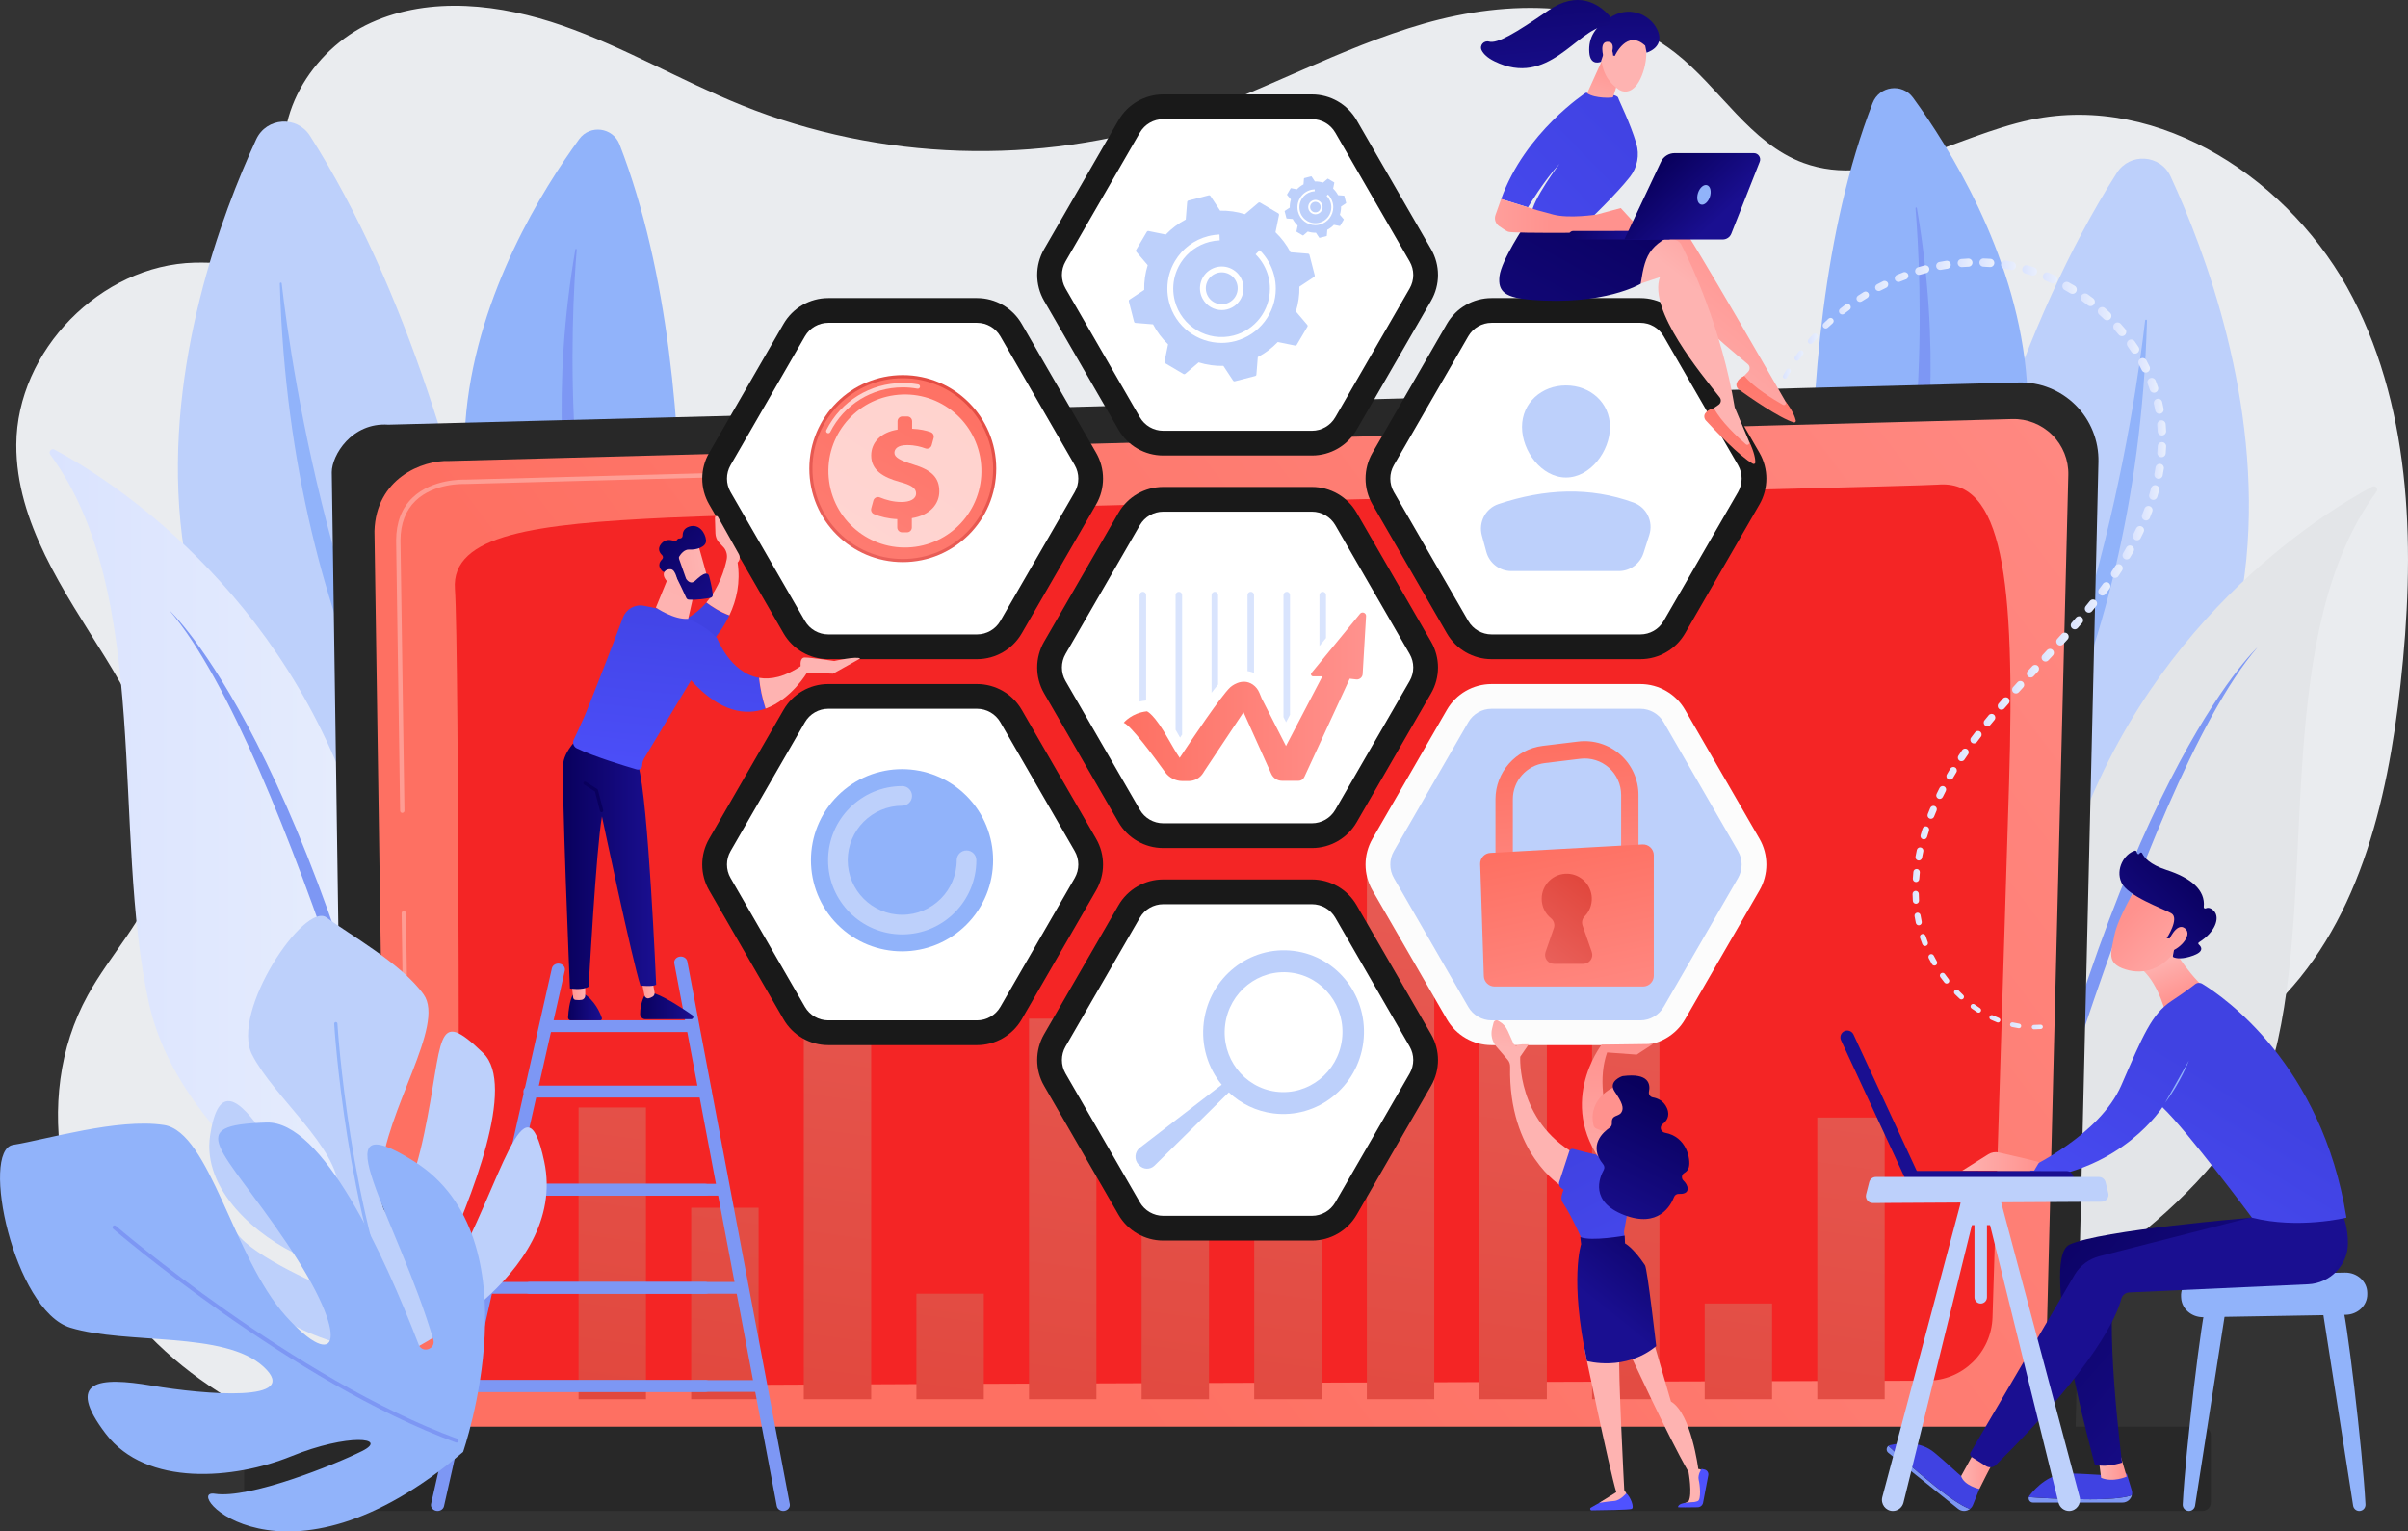 <?xml version="1.0" encoding="UTF-8"?>
<!-- Generator: Adobe Illustrator 24.0.0, SVG Export Plug-In . SVG Version: 6.00 Build 0)  -->
<svg xmlns="http://www.w3.org/2000/svg" xmlns:xlink="http://www.w3.org/1999/xlink" version="1.1" x="0px" y="0px" viewBox="0 0 2157 1371.4" style="enable-background:new 0 0 2157 1371.4;" xml:space="preserve">
<rect x="0" y="0" width="2157" height="1371.4" fill="#333333" stroke="none"/>
<g id="Background">
</g>
<g id="Illustration">
	<path style="fill:#EAECEF;" d="M2107.55,266.7c-54.02-104.86-172.63-183.71-288.08-159.52c-69.13,14.49-137.83,63.08-204.11,38.69   c-47.77-17.58-74.74-67.45-114.9-98.74c-61.81-48.16-149.54-47.6-224.87-26.02c-75.33,21.58-144.28,61.26-218.69,85.79   c-126.83,41.81-268.38,37.27-392.27-12.58c-54.39-21.88-105.29-52.08-160.66-71.35c-55.37-19.27-118.16-26.75-171.6-2.65   c-53.44,24.09-91.79,87.11-73.24,142.72c3.7,11.09,9.5,22.01,8.74,33.68c-1.22,18.7-19.28,32.4-37.56,36.56   c-18.28,4.16-37.32,1.44-56.06,1.92c-84.09,2.13-159.23,78.84-159.63,162.95C14.3,467.9,57.32,529.19,94.1,588.46   c36.78,59.27,69.83,130.38,47.92,196.6c-12.99,39.27-43.47,69.99-63.43,106.21c-51.76,93.91-24.09,218.22,48.18,297.43   c72.28,79.21,180.52,117.97,287.36,127.19c106.83,9.23,213.97-8.09,319.83-25.22c105.85-17.12,213.08-34.15,319.86-24.34   l-5.74-3.12c208.61,51.54,426.83,63.91,639.93,36.29c44.61-5.78,95.83-18.22,114.68-59.06c15.92-34.48,1.63-74.9,4.9-112.74   c4.72-54.53,45.64-99.2,90.26-130.9c44.62-31.7,95.23-55.3,135.43-92.44c78.64-72.67,105.32-185.15,117.04-291.58   C2163.23,495.54,2161.57,371.56,2107.55,266.7z"></path>
	<g>
		<path style="fill:#BDD0FB;" d="M1691.72,880.81c0,0,30.38-452.69,204.43-725.97c11.7-18.37,39.06-16.62,48.19,3.15    C2005.43,290.2,2148.45,698.29,1691.72,880.81z"></path>
		<path style="fill:#91B3FA;" d="M1730.41,845.48c-0.89,1.22,0.79,2.62,1.84,1.54c38.51-40.06,181.68-229.18,190.94-559.93    c0.03-1.06-1.55-1.2-1.67-0.15C1912.57,364.75,1871.05,653.07,1730.41,845.48z"></path>
	</g>
	<g>
		<path style="fill:#91B3FA;" d="M1633.57,660.53c0,0-44.6-339.95,43.86-568.26c5.95-15.35,26.48-18.1,36.18-4.81    C1778.47,176.38,1944.95,457.57,1633.57,660.53z"></path>
		<path style="fill:#7D97F4;" d="M1657,628.62c-0.48,1.03,0.98,1.83,1.59,0.87c22.6-35.39,100.65-196.76,58.48-443.22    c-0.14-0.79-1.33-0.66-1.26,0.14C1720.72,245.38,1732.69,465.19,1657,628.62z"></path>
	</g>
	<g>
		<path style="fill:#E3E5E8;" d="M2128.78,440.32c1.92-2.61-1-6.03-3.86-4.49c-45.66,24.44-207.35,123.91-272.92,336.71    c-59.99,194.7-70.19,341.13-71.78,395.75c-0.31,10.8,11.11,17.95,20.68,12.94c56.73-29.74,211.21-121.32,239.51-249.59    C2074.25,778.35,2037.06,565.07,2128.78,440.32z"></path>
		<path style="fill:#7D97F4;" d="M2022.03,579.83c0,0-131.77,121.39-228.79,584.89C1793.24,1164.72,1915.42,704.08,2022.03,579.83z"></path>
	</g>
	<g>
		<path style="fill:#BDD0FB;" d="M482.12,847.61c0,0-30.38-452.69-204.43-725.97c-11.7-18.37-39.06-16.62-48.19,3.15    C168.41,257,25.4,665.09,482.12,847.61z"></path>
		<path style="fill:#91B3FA;" d="M443.43,812.28c0.89,1.22-0.79,2.62-1.84,1.54c-38.51-40.06-181.68-229.18-190.94-559.93    c-0.03-1.06,1.55-1.2,1.67-0.15C261.27,331.55,302.8,619.87,443.43,812.28z"></path>
	</g>
	<g>
		<path style="fill:#91B3FA;" d="M598.86,697.64c0,0,44.6-339.95-43.86-568.26c-5.95-15.35-26.48-18.1-36.18-4.81    C453.96,213.48,287.48,494.67,598.86,697.64z"></path>
		<path style="fill:#7D97F4;" d="M575.43,665.72c0.48,1.03-0.98,1.83-1.59,0.87c-22.6-35.39-100.65-196.76-58.48-443.22    c0.14-0.79,1.33-0.66,1.26,0.14C511.71,282.49,499.74,502.3,575.43,665.72z"></path>
	</g>
	<g>
		<linearGradient id="SVGID_1_" gradientUnits="userSpaceOnUse" x1="44.443" y1="775.952" x2="393.628" y2="775.952">
			<stop offset="0" style="stop-color:#DAE3FE"></stop>
			<stop offset="1" style="stop-color:#E9EFFD"></stop>
		</linearGradient>
		<path style="fill:url(#SVGID_1_);" d="M45.06,407.12c-1.92-2.61,1-6.03,3.86-4.49c45.66,24.44,207.35,123.91,272.92,336.71    c59.99,194.7,70.19,341.13,71.78,395.75c0.31,10.8-11.11,17.95-20.68,12.94c-56.73-29.74-211.21-121.32-239.51-249.59    C99.6,745.15,136.79,531.87,45.06,407.12z"></path>
		<path style="fill:#7D97F4;" d="M151.82,546.63c0,0,131.77,121.39,228.78,584.89C380.6,1131.52,258.42,670.88,151.82,546.63z"></path>
	</g>
	<g>
		<g>
			<path style="fill:#282828;" d="M1859.18,1281.61c0,15.18-12.44,27.61-27.63,27.61H337.25c-15.2,0-27.63-12.42-27.63-27.61     l-12.43-858.73c0-15.18,17.89-44.83,50.67-42.6l1460.39-37.79c19.07-0.49,37.51,6.85,51.01,20.31     c13.5,13.46,20.89,31.86,20.44,50.91L1859.18,1281.61z"></path>
			<linearGradient id="SVGID_2_" gradientUnits="userSpaceOnUse" x1="837.048" y1="1041.941" x2="2191.05" y2="23.942">
				<stop offset="0" style="stop-color:#FE7062"></stop>
				<stop offset="1" style="stop-color:#FF928E"></stop>
			</linearGradient>
			<path style="fill:url(#SVGID_2_);" d="M1831.9,1255.13c0,14.38-11.76,26.14-26.14,26.14H373.29c-14.38,0-26.14-11.76-26.14-26.14     l-11.73-779.56c1.38-46.91,42.51-63.77,67.44-62.78l1399.65-37.55c13.4-0.36,26.35,4.8,35.84,14.27     c9.49,9.46,14.71,22.42,14.37,35.81L1831.9,1255.13z"></path>
			<g style="opacity:0.31;">
				<path style="fill:#FFFFFF;" d="M362.63,882.9c-1.07,0-1.94-0.86-1.95-1.92l-0.93-63.22c-0.02-1.08,0.85-1.97,1.92-1.98      c1.05,0.07,1.97,0.84,1.98,1.92l0.93,63.22c0.02,1.08-0.85,1.97-1.92,1.98C362.65,882.9,362.64,882.9,362.63,882.9z"></path>
				<path style="fill:#FFFFFF;" d="M360.35,727.97c-1.07,0-1.94-0.86-1.95-1.92l-3.56-242.14c0.07-16.12,5.04-29,14.76-38.32      c17.69-16.95,45.4-16.1,46.56-16.06l446.98-12c1.07-0.05,1.97,0.82,2,1.9c0.03,1.08-0.82,1.98-1.9,2l-447.09,12      c-1.25-0.05-27.34-0.85-43.86,14.97c-8.93,8.55-13.49,20.49-13.56,35.48l3.56,242.1c0.02,1.08-0.85,1.97-1.92,1.98      C360.37,727.97,360.36,727.97,360.35,727.97z"></path>
			</g>
			<path style="fill:#F42525;" d="M410.26,1211.88c1.5-64.43,0.94-634.99-2.76-684.27c-3.7-49.28,73.05-58.52,190.87-64.06     c117.83-5.55,1111.97-27.5,1137.56-29.58c57.54-4.67,69.45,81.33,63.69,268.03c-4.32,140.26-11.49,371.32-14.79,477.58     c-0.98,31.64-26.84,56.74-58.5,56.83c-239.23,0.66-1156.13,3.29-1217.17,5.1C438.92,1243.61,409.66,1237.43,410.26,1211.88z"></path>
		</g>
		<path style="fill:#282828;" d="M1972.9,1353.05H226.2c-4.13,0-7.51-3.38-7.51-7.51v-60.44c0-4.13,3.38-7.51,7.51-7.51h1746.7    c4.13,0,7.51,3.38,7.51,7.51v60.44C1980.4,1349.67,1977.03,1353.05,1972.9,1353.05z"></path>
		<g>
			<linearGradient id="SVGID_3_" gradientUnits="userSpaceOnUse" x1="527.778" y1="1274.902" x2="629.788" y2="521.826">
				<stop offset="0" style="stop-color:#E1473D"></stop>
				<stop offset="1" style="stop-color:#E9605A"></stop>
			</linearGradient>
			<rect x="518.26" y="991.74" style="fill:url(#SVGID_3_);" width="60.37" height="261.24"></rect>
			<linearGradient id="SVGID_4_" gradientUnits="userSpaceOnUse" x1="632.805" y1="1289.129" x2="734.815" y2="536.054">
				<stop offset="0" style="stop-color:#E1473D"></stop>
				<stop offset="1" style="stop-color:#E9605A"></stop>
			</linearGradient>
			<rect x="619.13" y="1081.52" style="fill:url(#SVGID_4_);" width="60.37" height="171.45"></rect>
			<linearGradient id="SVGID_5_" gradientUnits="userSpaceOnUse" x1="717.103" y1="1300.548" x2="819.113" y2="547.472">
				<stop offset="0" style="stop-color:#E1473D"></stop>
				<stop offset="1" style="stop-color:#E9605A"></stop>
			</linearGradient>
			<rect x="720" y="859.63" style="fill:url(#SVGID_5_);" width="60.37" height="393.35"></rect>
			<linearGradient id="SVGID_6_" gradientUnits="userSpaceOnUse" x1="836.034" y1="1316.658" x2="938.044" y2="563.582">
				<stop offset="0" style="stop-color:#E1473D"></stop>
				<stop offset="1" style="stop-color:#E9605A"></stop>
			</linearGradient>
			<rect x="820.88" y="1158.48" style="fill:url(#SVGID_6_);" width="60.37" height="94.5"></rect>
			<linearGradient id="SVGID_7_" gradientUnits="userSpaceOnUse" x1="918.711" y1="1327.857" x2="1020.721" y2="574.783">
				<stop offset="0" style="stop-color:#E1473D"></stop>
				<stop offset="1" style="stop-color:#E9605A"></stop>
			</linearGradient>
			<rect x="921.75" y="912.22" style="fill:url(#SVGID_7_);" width="60.37" height="340.76"></rect>
			<linearGradient id="SVGID_8_" gradientUnits="userSpaceOnUse" x1="1021.691" y1="1341.807" x2="1123.7" y2="588.731">
				<stop offset="0" style="stop-color:#E1473D"></stop>
				<stop offset="1" style="stop-color:#E9605A"></stop>
			</linearGradient>
			<rect x="1022.62" y="971.22" style="fill:url(#SVGID_8_);" width="60.37" height="281.76"></rect>
			<linearGradient id="SVGID_9_" gradientUnits="userSpaceOnUse" x1="1125.011" y1="1355.802" x2="1227.021" y2="602.728">
				<stop offset="0" style="stop-color:#E1473D"></stop>
				<stop offset="1" style="stop-color:#E9605A"></stop>
			</linearGradient>
			<rect x="1123.49" y="1035.35" style="fill:url(#SVGID_9_);" width="60.37" height="217.63"></rect>
			<linearGradient id="SVGID_10_" gradientUnits="userSpaceOnUse" x1="1207.091" y1="1366.921" x2="1309.101" y2="613.847">
				<stop offset="0" style="stop-color:#E1473D"></stop>
				<stop offset="1" style="stop-color:#E9605A"></stop>
			</linearGradient>
			<rect x="1224.37" y="780.11" style="fill:url(#SVGID_10_);" width="60.37" height="472.87"></rect>
			<linearGradient id="SVGID_11_" gradientUnits="userSpaceOnUse" x1="1309.473" y1="1380.789" x2="1411.483" y2="627.713">
				<stop offset="0" style="stop-color:#E1473D"></stop>
				<stop offset="1" style="stop-color:#E9605A"></stop>
			</linearGradient>
			<rect x="1325.24" y="830.13" style="fill:url(#SVGID_11_);" width="60.37" height="422.85"></rect>
			<linearGradient id="SVGID_12_" gradientUnits="userSpaceOnUse" x1="1413.562" y1="1394.889" x2="1515.572" y2="641.813">
				<stop offset="0" style="stop-color:#E1473D"></stop>
				<stop offset="1" style="stop-color:#E9605A"></stop>
			</linearGradient>
			<rect x="1426.11" y="905.8" style="fill:url(#SVGID_12_);" width="60.37" height="347.17"></rect>
			<linearGradient id="SVGID_13_" gradientUnits="userSpaceOnUse" x1="1530.006" y1="1410.662" x2="1632.015" y2="657.586">
				<stop offset="0" style="stop-color:#E1473D"></stop>
				<stop offset="1" style="stop-color:#E9605A"></stop>
			</linearGradient>
			<rect x="1526.99" y="1167.25" style="fill:url(#SVGID_13_);" width="60.37" height="85.73"></rect>
			<linearGradient id="SVGID_14_" gradientUnits="userSpaceOnUse" x1="1617.985" y1="1422.58" x2="1719.995" y2="669.504">
				<stop offset="0" style="stop-color:#E1473D"></stop>
				<stop offset="1" style="stop-color:#E9605A"></stop>
			</linearGradient>
			<rect x="1627.86" y="1000.72" style="fill:url(#SVGID_14_);" width="60.37" height="252.26"></rect>
		</g>
	</g>
	<g>
		<path style="fill:#191919;" d="M875.18,612.54H741.93c-16.53,0-31.81,8.82-40.07,23.14l-66.62,115.4    c-8.27,14.32-8.27,31.96,0,46.27l66.62,115.4c8.27,14.32,23.54,23.14,40.07,23.14h133.25c16.53,0,31.81-8.82,40.07-23.14    l66.62-115.4c8.27-14.32,8.27-31.96,0-46.27l-66.62-115.4C906.99,621.36,891.71,612.54,875.18,612.54z"></path>
		<path style="fill:#FFFFFF;" d="M741.93,913.73c-8.59,0-16.6-4.62-20.89-12.06l-66.62-115.4c-4.3-7.44-4.3-16.68,0-24.13    l66.62-115.4c4.3-7.44,12.3-12.06,20.89-12.06h133.25c8.59,0,16.6,4.62,20.89,12.06l66.62,115.4c4.3,7.44,4.3,16.68,0,24.13    l-66.62,115.4c-4.3,7.44-12.3,12.06-20.89,12.06H741.93z"></path>
	</g>
	<g>
		<path style="fill:#191919;" d="M875.18,266.92H741.93c-16.53,0-31.81,8.82-40.07,23.14l-66.62,115.4    c-8.27,14.32-8.27,31.96,0,46.27l66.62,115.4c8.27,14.32,23.54,23.14,40.07,23.14h133.25c16.53,0,31.81-8.82,40.07-23.14    l66.62-115.4c8.27-14.32,8.27-31.96,0-46.27l-66.62-115.4C906.99,275.74,891.71,266.92,875.18,266.92z"></path>
		<path style="fill:#FFFFFF;" d="M741.93,568.11c-8.59,0-16.6-4.62-20.89-12.06l-66.62-115.4c-4.3-7.44-4.3-16.68,0-24.13    l66.62-115.4c4.3-7.44,12.3-12.06,20.89-12.06h133.25c8.59,0,16.6,4.62,20.89,12.06l66.62,115.4c4.3,7.44,4.3,16.68,0,24.13    l-66.62,115.4c-4.3,7.44-12.3,12.06-20.89,12.06H741.93z"></path>
	</g>
	<g>
		<path style="fill:#FCFCFC;" d="M1469.36,612.54h-133.25c-16.53,0-31.81,8.82-40.07,23.14l-66.62,115.4    c-8.27,14.32-8.27,31.96,0,46.27l66.62,115.4c8.27,14.32,23.54,23.14,40.07,23.14h133.25c16.53,0,31.81-8.82,40.07-23.14    l66.62-115.4c8.27-14.32,8.27-31.96,0-46.27l-66.62-115.4C1501.17,621.36,1485.89,612.54,1469.36,612.54z"></path>
		<path style="fill:#BDD0FB;" d="M1336.11,913.73c-8.59,0-16.6-4.62-20.89-12.06l-66.62-115.4c-4.3-7.44-4.3-16.68,0-24.13    l66.62-115.4c4.3-7.44,12.3-12.06,20.89-12.06h133.25c8.59,0,16.6,4.62,20.89,12.06l66.62,115.4c4.3,7.44,4.3,16.68,0,24.13    l-66.62,115.4c-4.3,7.44-12.3,12.06-20.89,12.06H1336.11z"></path>
	</g>
	<g>
		<path style="fill:#191919;" d="M1469.36,266.92h-133.25c-16.53,0-31.81,8.82-40.07,23.14l-66.62,115.4    c-8.27,14.32-8.27,31.96,0,46.27l66.62,115.4c8.27,14.32,23.54,23.14,40.07,23.14h133.25c16.53,0,31.81-8.82,40.07-23.14    l66.62-115.4c8.27-14.32,8.27-31.96,0-46.27l-66.62-115.4C1501.17,275.74,1485.89,266.92,1469.36,266.92z"></path>
		<path style="fill:#FFFFFF;" d="M1336.11,568.11c-8.59,0-16.6-4.62-20.89-12.06l-66.62-115.4c-4.3-7.44-4.3-16.68,0-24.13    l66.62-115.4c4.3-7.44,12.3-12.06,20.89-12.06h133.25c8.59,0,16.6,4.62,20.89,12.06l66.62,115.4c4.3,7.44,4.3,16.68,0,24.13    l-66.62,115.4c-4.3,7.44-12.3,12.06-20.89,12.06H1336.11z"></path>
	</g>
	<g>
		<path style="fill:#191919;" d="M1175.21,436.05h-133.25c-16.53,0-31.81,8.82-40.07,23.14l-66.62,115.4    c-8.27,14.32-8.27,31.96,0,46.27l66.62,115.4c8.27,14.32,23.54,23.14,40.07,23.14h133.25c16.53,0,31.81-8.82,40.07-23.14    l66.62-115.4c8.27-14.32,8.27-31.96,0-46.27l-66.62-115.4C1207.02,444.87,1191.74,436.05,1175.21,436.05z"></path>
		<path style="fill:#FFFFFF;" d="M1041.96,737.24c-8.59,0-16.6-4.62-20.89-12.06l-66.62-115.4c-4.29-7.44-4.29-16.68,0-24.13    l66.62-115.4c4.3-7.44,12.3-12.06,20.89-12.06h133.25c8.59,0,16.6,4.62,20.89,12.06l66.62,115.4c4.3,7.44,4.3,16.68,0,24.13    l-66.62,115.4c-4.3,7.44-12.3,12.06-20.89,12.06H1041.96z"></path>
	</g>
	<g>
		<path style="fill:#191919;" d="M1175.21,84.55h-133.25c-16.53,0-31.81,8.82-40.07,23.14l-66.62,115.4    c-8.27,14.32-8.27,31.96,0,46.27l66.62,115.4c8.27,14.32,23.54,23.14,40.07,23.14h133.25c16.53,0,31.81-8.82,40.07-23.14    l66.62-115.4c8.27-14.32,8.27-31.96,0-46.27l-66.62-115.4C1207.02,93.37,1191.74,84.55,1175.21,84.55z"></path>
		<path style="fill:#FFFFFF;" d="M1041.96,385.74c-8.59,0-16.6-4.62-20.89-12.06l-66.62-115.4c-4.29-7.44-4.29-16.68,0-24.13    l66.62-115.4c4.3-7.44,12.3-12.06,20.89-12.06h133.25c8.59,0,16.6,4.62,20.89,12.06l66.62,115.4c4.3,7.44,4.3,16.68,0,24.13    l-66.62,115.4c-4.3,7.44-12.3,12.06-20.89,12.06H1041.96z"></path>
	</g>
	<g>
		<path style="fill:#191919;" d="M1175.21,787.56h-133.25c-16.53,0-31.81,8.82-40.07,23.14l-66.62,115.4    c-8.27,14.32-8.27,31.96,0,46.27l66.62,115.4c8.27,14.32,23.54,23.14,40.07,23.14h133.25c16.53,0,31.81-8.82,40.07-23.14    l66.62-115.4c8.27-14.32,8.27-31.96,0-46.27l-66.62-115.4C1207.02,796.38,1191.74,787.56,1175.21,787.56z"></path>
		<path style="fill:#FFFFFF;" d="M1041.96,1088.75c-8.59,0-16.6-4.62-20.89-12.06l-66.62-115.4c-4.29-7.44-4.29-16.68,0-24.13    l66.62-115.4c4.3-7.44,12.3-12.06,20.89-12.06h133.25c8.59,0,16.6,4.62,20.89,12.06l66.62,115.4c4.3,7.44,4.3,16.68,0,24.13    l-66.62,115.4c-4.3,7.44-12.3,12.06-20.89,12.06H1041.96z"></path>
	</g>
	<g>
		<linearGradient id="SVGID_15_" gradientUnits="userSpaceOnUse" x1="1449.821" y1="934.11" x2="1444.487" y2="1087.444">
			<stop offset="0" style="stop-color:#FF928E"></stop>
			<stop offset="1" style="stop-color:#FEB3B1"></stop>
		</linearGradient>
		<path style="fill:url(#SVGID_15_);" d="M1434.69,935.46c0,0-43.65,55.88,6.15,112.72l18.72-1.74c0,0-36.04-57.87-19.99-103.99    l26.52,1.94l14.66-9.56L1434.69,935.46z"></path>
		<linearGradient id="SVGID_16_" gradientUnits="userSpaceOnUse" x1="1610.519" y1="1172.283" x2="1549.186" y2="1226.283">
			<stop offset="0" style="stop-color:#FF928E"></stop>
			<stop offset="1" style="stop-color:#FEB3B1"></stop>
		</linearGradient>
		<path style="fill:url(#SVGID_16_);" d="M1458.59,1209.06c0,0,35.36,77.07,53.92,109c0,0,3.69,20.09,0,26.4l-3.14,1.4l14.66-0.44    c0,0,1.3-27.02,0.29-28.53c-1.02-1.51-3.05-1.41-3.05-1.41s-6.28-49.79-24.49-60.42l-17.64-60.75L1458.59,1209.06z"></path>
		<linearGradient id="SVGID_17_" gradientUnits="userSpaceOnUse" x1="1549.457" y1="1122.251" x2="1516.719" y2="1335.046">
			<stop offset="0" style="stop-color:#4042E2"></stop>
			<stop offset="1" style="stop-color:#4F52FF"></stop>
		</linearGradient>
		<path style="fill:url(#SVGID_17_);" d="M1503.11,1349.64c-0.02,0.35,11.44,0.19,17.67,0.08c2.3-0.04,4.26-1.66,4.75-3.91    l4.7-24.71c0.45-2.35-1.04-4.63-3.37-5.16l-2.63-0.6c0,0-3.75,5.14-2.57,9.98c1.18,4.84,2.23,17.37-0.75,18.83    c-2.98,1.46-11.55,1.72-11.55,1.72S1503.31,1346.46,1503.11,1349.64z"></path>
		<linearGradient id="SVGID_18_" gradientUnits="userSpaceOnUse" x1="1480.188" y1="1111.594" x2="1447.45" y2="1324.39">
			<stop offset="0" style="stop-color:#4042E2"></stop>
			<stop offset="1" style="stop-color:#4F52FF"></stop>
		</linearGradient>
		<path style="fill:url(#SVGID_18_);" d="M1425.07,1350.09c-1.16,0.66-0.68,2.43,0.65,2.42c10.42-0.1,33.78-0.43,35.86-1.3    c2.68-1.11-0.98-10.74-4.82-14l-21.25,6.93L1425.07,1350.09z"></path>
		<linearGradient id="SVGID_19_" gradientUnits="userSpaceOnUse" x1="1539.819" y1="1172.04" x2="1500.486" y2="1210.04">
			<stop offset="0" style="stop-color:#FF928E"></stop>
			<stop offset="1" style="stop-color:#FEB3B1"></stop>
		</linearGradient>
		<path style="fill:url(#SVGID_19_);" d="M1418.48,1204.14c0,0,22.85,110.55,29.32,132.12l-15.29,9.6c0,0,7.66-1.3,13.35-1.72    c5.68-0.41,10.91-6.93,10.91-6.93l-1.83-2.92c0,0-5.73-109.95-4.34-122.43L1418.48,1204.14z"></path>
		<linearGradient id="SVGID_20_" gradientUnits="userSpaceOnUse" x1="1389.801" y1="859.687" x2="1378.468" y2="942.354">
			<stop offset="0" style="stop-color:#FF928E"></stop>
			<stop offset="1" style="stop-color:#FEB3B1"></stop>
		</linearGradient>
		<path style="fill:url(#SVGID_20_);" d="M1361.75,946.28c0,0-3.15,57.51,49.21,86.9l-12.61,28.75c0,0-47.34-28.63-45.65-106.71    c0.05-2.3-0.72-4.54-2.22-6.28l-10.07-11.69c-3.84-4.45-5.27-10.49-3.85-16.2l1.33-5.3c0.44-1.77,2.46-2.63,4.05-1.71l1.05,0.61    c3.35,1.95,6.01,4.9,7.59,8.44l4.95,11.06c1.85,4.13,3.51,1.38,8.01,1h5.86L1361.75,946.28z"></path>
		<linearGradient id="SVGID_21_" gradientUnits="userSpaceOnUse" x1="1418.139" y1="1028.532" x2="1558.639" y2="1306.804">
			<stop offset="0" style="stop-color:#4042E2"></stop>
			<stop offset="1" style="stop-color:#4F52FF"></stop>
		</linearGradient>
		<path style="fill:url(#SVGID_21_);" d="M1409.13,1028.87c8.76,2.43,38.43,10.24,56.96,9.92l-11.37,64.19l0.91,10.47l-37.09-0.17    c0,0-10.44-24.25-18.68-36.33c-2.38-3.49-0.61-7.66,0.74-11.66l-1.85-1.23c-1.89-1.25-2.7-3.61-2-5.77l9.03-27.63    C1406.25,1029.26,1407.72,1028.47,1409.13,1028.87z"></path>
		<linearGradient id="SVGID_22_" gradientUnits="userSpaceOnUse" x1="1503.457" y1="1089.369" x2="1436.123" y2="1173.369">
			<stop offset="0" style="stop-color:#09005D"></stop>
			<stop offset="1" style="stop-color:#1A0F91"></stop>
		</linearGradient>
		<path style="fill:url(#SVGID_22_);" d="M1415.57,1107.8l0.73,6.34c0,0-10.48,31.39,5.24,104.69c0,0,34.05,9.65,62.03-13.43    c0,0-7.89-69.19-10.05-72.41c-10.74-16.05-17.89-19.54-17.89-19.54l-0.32-6.93C1455.3,1106.51,1425.37,1111.92,1415.57,1107.8z"></path>
		<linearGradient id="SVGID_23_" gradientUnits="userSpaceOnUse" x1="1430.084" y1="1024.585" x2="1453.51" y2="1024.585">
			<stop offset="0" style="stop-color:#FF928E"></stop>
			<stop offset="1" style="stop-color:#FEB3B1"></stop>
		</linearGradient>
		<path style="fill:url(#SVGID_23_);" d="M1430.09,1034.04c-0.13-0.17,7.74-23.77,7.74-23.77l11.28,1.02l4.41,26.77    C1453.51,1038.06,1435.84,1041.63,1430.09,1034.04z"></path>
		<linearGradient id="SVGID_24_" gradientUnits="userSpaceOnUse" x1="1467.315" y1="994.313" x2="1637.825" y2="1005.907">
			<stop offset="0" style="stop-color:#FF928E"></stop>
			<stop offset="1" style="stop-color:#FEB3B1"></stop>
		</linearGradient>
		<path style="fill:url(#SVGID_24_);" d="M1446.41,973.06c-0.75,0.47-24.1,10.12-19.08,34.35c0.3,1.43,1.25,2.65,2.59,3.24    c3.43,1.53,10.8,4.14,19.62,3.25c12.23-1.24,20.24-22.58,19.9-28.79C1469.1,978.9,1453.86,968.42,1446.41,973.06z"></path>
		<linearGradient id="SVGID_25_" gradientUnits="userSpaceOnUse" x1="1495.341" y1="984.034" x2="1435.322" y2="1104.073">
			<stop offset="0" style="stop-color:#09005D"></stop>
			<stop offset="1" style="stop-color:#1A0F91"></stop>
		</linearGradient>
		<path style="fill:url(#SVGID_25_);" d="M1453.51,963.64c-0.61,0.08-13.49,4.57-7.1,13.9c6.39,9.33,8.78,14.82,5.76,18.92    c-2.75,3.73-8.85,1.61-8.32,9.37c0.11,1.55-0.57,3.06-1.86,3.94c-5.74,3.89-19.76,15.86-5.87,32.92c1.13,1.39,1.36,3.3,0.49,4.86    c-4.07,7.29-12.61,28.66,18.32,40.52c30.56,11.71,41.59-8.26,44.68-16.25c0.67-1.73,2.37-2.78,4.22-2.7    c3.36,0.16,8.12-0.4,7.9-4.89c-0.13-2.73-1.83-5.17-3.84-7.13c-1.99-1.94-1.6-5.33,0.82-6.7c1.82-1.04,3.44-2.65,4.12-5.18    c1.85-6.86-1.85-27.38-21.51-30.86c-1.64-0.29-3.36-1.83-3.6-3.48c0-0.02-0.01-0.05-0.01-0.07c-0.26-1.59,0.28-3.23,1.58-4.18    c3.14-2.3,7.17-6.94,3.9-14.38c-2.9-6.6-8.47-8.82-12.6-9.53c-2.43-0.42-4.02-2.71-3.51-5.12    C1478.45,971.04,1477.24,960.53,1453.51,963.64z"></path>
	</g>
	<g>
		<linearGradient id="SVGID_26_" gradientUnits="userSpaceOnUse" x1="1396.326" y1="666.539" x2="1413.082" y2="843.042">
			<stop offset="0" style="stop-color:#FE7062"></stop>
			<stop offset="1" style="stop-color:#FF928E"></stop>
		</linearGradient>
		<path style="fill:url(#SVGID_26_);" d="M1355.13,777.65h-15.54v-61.93c0-24.32,18.21-44.88,42.35-47.81l31.77-3.86    c13.68-1.66,27.43,2.62,37.75,11.76c10.31,9.14,16.23,22.28,16.23,36.05v54.06h-15.54v-54.06c0-9.33-4.01-18.23-10.99-24.42    c-6.99-6.19-16.31-9.09-25.57-7.97l-31.77,3.86c-16.36,1.99-28.69,15.91-28.69,32.39V777.65z"></path>
		<linearGradient id="SVGID_27_" gradientUnits="userSpaceOnUse" x1="1391.447" y1="753.638" x2="1434.757" y2="960.772">
			<stop offset="0" style="stop-color:#FE7062"></stop>
			<stop offset="1" style="stop-color:#FF928E"></stop>
		</linearGradient>
		<path style="fill:url(#SVGID_27_);" d="M1335,763.75l136.22-7.55c5.53-0.31,10.19,4.1,10.19,9.64v107.92    c0,5.33-4.32,9.65-9.65,9.65h-132.95c-5.21,0-9.48-4.13-9.65-9.34l-3.27-100.37C1325.71,768.46,1329.76,764.04,1335,763.75z"></path>
		<linearGradient id="SVGID_28_" gradientUnits="userSpaceOnUse" x1="1428.117" y1="795.488" x2="1381.198" y2="856.925">
			<stop offset="0" style="stop-color:#E1473D"></stop>
			<stop offset="1" style="stop-color:#E9605A"></stop>
		</linearGradient>
		<path style="fill:url(#SVGID_28_);" d="M1425.85,852.49l-8.24-23.7c-0.99-2.85-0.32-6.04,1.8-8.18    c4.23-4.28,6.74-10.25,6.44-16.81c-0.53-11.56-9.97-20.94-21.54-21.38c-12.8-0.49-23.33,9.74-23.33,22.43    c0,7.04,3.24,13.32,8.31,17.43c2.63,2.13,3.71,5.64,2.6,8.84l-7.43,21.37c-1.81,5.2,2.05,10.63,7.55,10.63h26.28    C1423.8,863.12,1427.66,857.69,1425.85,852.49z"></path>
	</g>
	<g>
		<path style="fill:#7D97F4;" d="M701.63,1353.05c-2.83,0-5.33-1.82-5.81-4.4l-91.8-485.94c-0.54-2.87,1.62-5.59,4.84-6.08    c3.21-0.48,6.26,1.45,6.8,4.32l91.8,485.94c0.54,2.87-1.62,5.59-4.84,6.08C702.29,1353.02,701.96,1353.05,701.63,1353.05z"></path>
		<path style="fill:#7D97F4;" d="M391.93,1353.05c-0.39,0-0.78-0.03-1.17-0.11c-3.2-0.57-5.26-3.36-4.62-6.21l108.22-479.62    c0.64-2.85,3.75-4.72,6.95-4.13c3.2,0.57,5.26,3.36,4.62,6.21l-108.22,479.62C397.15,1351.32,394.68,1353.05,391.93,1353.05z"></path>
		<path style="fill:#7D97F4;" d="M631.58,982.8H474.71c-3.26,0-5.9-2.36-5.9-5.27c0-2.91,2.64-5.27,5.9-5.27h156.87    c3.26,0,5.9,2.36,5.9,5.27C637.48,980.44,634.84,982.8,631.58,982.8z"></path>
		<path style="fill:#7D97F4;" d="M628.74,982.8H477.56c-3.14,0-5.69-2.36-5.69-5.27c0-2.91,2.55-5.27,5.69-5.27h151.18    c3.14,0,5.69,2.36,5.69,5.27C634.43,980.44,631.88,982.8,628.74,982.8z"></path>
		<path style="fill:#7D97F4;" d="M631.58,1070.66H474.71c-3.26,0-5.9-2.36-5.9-5.27c0-2.91,2.64-5.27,5.9-5.27h156.87    c3.26,0,5.9,2.36,5.9,5.27C637.48,1068.3,634.84,1070.66,631.58,1070.66z"></path>
		<path style="fill:#7D97F4;" d="M645.83,1070.66H455.64c-3.26,0-5.9-2.36-5.9-5.27c0-2.91,2.64-5.27,5.9-5.27h190.19    c3.26,0,5.9,2.36,5.9,5.27C651.73,1068.3,649.09,1070.66,645.83,1070.66z"></path>
		<path style="fill:#7D97F4;" d="M618.49,924.2h-127.7c-3.26,0-5.9-2.36-5.9-5.27c0-2.91,2.64-5.27,5.9-5.27h127.7    c3.26,0,5.9,2.36,5.9,5.27C624.39,921.84,621.75,924.2,618.49,924.2z"></path>
		<path style="fill:#7D97F4;" d="M631.58,1158.53H474.71c-3.26,0-5.9-2.36-5.9-5.27c0-2.91,2.64-5.27,5.9-5.27h156.87    c3.26,0,5.9,2.36,5.9,5.27C637.48,1156.17,634.84,1158.53,631.58,1158.53z"></path>
		<path style="fill:#7D97F4;" d="M663.99,1158.53H436.34c-3.26,0-5.9-2.36-5.9-5.27c0-2.91,2.64-5.27,5.9-5.27h227.66    c3.26,0,5.9,2.36,5.9,5.27C669.89,1156.17,667.25,1158.53,663.99,1158.53z"></path>
		<path style="fill:#7D97F4;" d="M631.58,1246.39H418.04c-3.26,0-5.9-2.36-5.9-5.27c0-2.91,2.64-5.27,5.9-5.27h213.55    c3.26,0,5.9,2.36,5.9,5.27C637.48,1244.03,634.84,1246.39,631.58,1246.39z"></path>
		<path style="fill:#7D97F4;" d="M678.69,1246.39H418.04c-3.26,0-5.9-2.36-5.9-5.27c0-2.91,2.64-5.27,5.9-5.27h260.65    c3.26,0,5.9,2.36,5.9,5.27C684.59,1244.03,681.95,1246.39,678.69,1246.39z"></path>
	</g>
	<g>
		
			<linearGradient id="SVGID_29_" gradientUnits="userSpaceOnUse" x1="-1082.862" y1="901.584" x2="-1052.503" y2="901.584" gradientTransform="matrix(1 0 0 1 1591.714 0)">
			<stop offset="0" style="stop-color:#09005D"></stop>
			<stop offset="1" style="stop-color:#1A0F91"></stop>
		</linearGradient>
		<path style="fill:url(#SVGID_29_);" d="M513.08,890.89c0,0-3.37,5.32-4.22,20.21c-0.08,1.39,1.02,2.57,2.41,2.57h26.38    c1.06,0,1.82-1.04,1.48-2.05c-1.55-4.58-6.22-15.73-16.65-22.11L513.08,890.89z"></path>
		
			<linearGradient id="SVGID_30_" gradientUnits="userSpaceOnUse" x1="-1079.783" y1="887.476" x2="-1067.47" y2="887.476" gradientTransform="matrix(1 0 0 1 1591.714 0)">
			<stop offset="0" style="stop-color:#FF928E"></stop>
			<stop offset="1" style="stop-color:#FEB3B1"></stop>
		</linearGradient>
		<path style="fill:url(#SVGID_30_);" d="M511.93,880.8l1.49,12.51c0.13,1.08,0.98,1.94,2.05,2.07c1.44,0.17,3.54,0.28,5.58-0.05    c1.85-0.31,3.19-1.96,3.19-3.83v-12.08L511.93,880.8z"></path>
		
			<linearGradient id="SVGID_31_" gradientUnits="userSpaceOnUse" x1="-1018.3" y1="901.098" x2="-970.666" y2="901.098" gradientTransform="matrix(1 0 0 1 1591.714 0)">
			<stop offset="0" style="stop-color:#09005D"></stop>
			<stop offset="1" style="stop-color:#1A0F91"></stop>
		</linearGradient>
		<path style="fill:url(#SVGID_31_);" d="M578.36,889.51c0,0-5.05,7.85-4.94,18.62c0.03,2.54,2.15,4.56,4.69,4.56h40.98    c1.92,0,2.7-2.47,1.13-3.57c-7.75-5.45-22.99-15.62-34.02-19.61H578.36z"></path>
		
			<linearGradient id="SVGID_32_" gradientUnits="userSpaceOnUse" x1="-1017.577" y1="882.009" x2="-1005.332" y2="882.009" gradientTransform="matrix(1 0 0 1 1591.714 0)">
			<stop offset="0" style="stop-color:#FF928E"></stop>
			<stop offset="1" style="stop-color:#FEB3B1"></stop>
		</linearGradient>
		<path style="fill:url(#SVGID_32_);" d="M574.14,875.99l3.18,15.45c0.36,1.73,2.05,2.89,3.77,2.51c1.05-0.23,2.28-0.68,3.6-1.51    c1.25-0.78,1.89-2.28,1.63-3.73l-3.29-18.72L574.14,875.99z"></path>
		
			<linearGradient id="SVGID_33_" gradientUnits="userSpaceOnUse" x1="-1087.433" y1="773.395" x2="-1003.957" y2="773.395" gradientTransform="matrix(1 0 0 1 1591.714 0)">
			<stop offset="0" style="stop-color:#09005D"></stop>
			<stop offset="1" style="stop-color:#1A0F91"></stop>
		</linearGradient>
		<path style="fill:url(#SVGID_33_);" d="M517.78,661.13c0,0-11.07,9.76-13.15,21.5c-2.08,11.74,5.9,202.54,5.9,202.54    s11.07,1.84,16.77-1.62c0,0,6.77-123.83,11.91-152.44c0,0,26.97,128.27,34.45,151.45c0,0,10.66,1.3,14.1-0.73    c0,0-7.07-166.28-15.94-195.84L517.78,661.13z"></path>
		<linearGradient id="SVGID_34_" gradientUnits="userSpaceOnUse" x1="560.238" y1="713.609" x2="655.571" y2="713.609">
			<stop offset="0" style="stop-color:#09005D"></stop>
			<stop offset="1" style="stop-color:#1A0F91"></stop>
		</linearGradient>
		<path style="fill:url(#SVGID_34_);" d="M538.89,727.35c-0.65,0-1.24-0.44-1.42-1.1l-4.56-17.48l-9.67-6.21    c-0.68-0.44-0.88-1.34-0.44-2.02c0.44-0.68,1.35-0.88,2.02-0.44l10.16,6.52c0.31,0.2,0.53,0.51,0.63,0.86l4.7,18.03    c0.2,0.78-0.27,1.58-1.05,1.79C539.13,727.33,539.01,727.35,538.89,727.35z"></path>
		<linearGradient id="SVGID_35_" gradientUnits="userSpaceOnUse" x1="623.976" y1="609.923" x2="707.976" y2="799.923">
			<stop offset="0" style="stop-color:#4042E2"></stop>
			<stop offset="1" style="stop-color:#4F52FF"></stop>
		</linearGradient>
		<path style="fill:url(#SVGID_35_);" d="M608.94,556.81c-43.3,17.62-49.8,31.73-49.8,31.73l35.95,21.4c0,0,40.42-21.51,58.25-58.89    c-8.47-3.12-15.57-7.71-20.58-11.55C626.79,546.46,619.04,552.7,608.94,556.81z"></path>
		<linearGradient id="SVGID_36_" gradientUnits="userSpaceOnUse" x1="739.798" y1="404.782" x2="693.132" y2="456.115">
			<stop offset="0" style="stop-color:#FF928E"></stop>
			<stop offset="1" style="stop-color:#FEB3B1"></stop>
		</linearGradient>
		<path style="fill:url(#SVGID_36_);" d="M643.08,462.82c-0.73-1.3-2.72-0.75-2.67,0.74l0.43,14c0.08,2.71,1,5.32,2.62,7.49    l5.2,5.64c2.18,2.93,3.01,6.65,2.27,10.22c-1.78,8.56-6.52,24.95-18.18,38.57c5.01,3.84,12.12,8.43,20.58,11.55    c6.54-13.72,10.04-29.57,7.38-47.28c2.03-1.96,2.49-5.05,1.12-7.52L643.08,462.82z"></path>
		
			<linearGradient id="SVGID_37_" gradientUnits="userSpaceOnUse" x1="-977.52" y1="511.238" x2="-1002.43" y2="747.158" gradientTransform="matrix(1 0 0 1 1591.714 0)">
			<stop offset="0" style="stop-color:#4042E2"></stop>
			<stop offset="1" style="stop-color:#4F52FF"></stop>
		</linearGradient>
		<path style="fill:url(#SVGID_37_);" d="M642.33,571.37c-16.4-17.67-47.64-25.66-65.73-28.94c-7.92-1.44-15.74,2.97-18.54,10.52    c-8.14,21.88-30.28,78.81-34.57,88.59c-3.52,8.03-7.2,15.87-9.53,20.77c-1.4,2.93-0.18,6.43,2.75,7.84    c15.22,7.34,42.6,15.63,53.7,18.87c2.44,0.71,4.87-1.12,4.87-3.66c0-2.16,0.59-4.27,1.7-6.12l42.04-70.06    c26.21,29.06,49.15,31.71,66.78,25.35c-2.96-9.16-4.9-18.34-5.83-27.54C653.92,602.53,642.33,571.37,642.33,571.37z"></path>
		
			<linearGradient id="SVGID_38_" gradientUnits="userSpaceOnUse" x1="-494.634" y1="-161.369" x2="-525.967" y2="-100.702" gradientTransform="matrix(1 0 0 1 1591.714 0)">
			<stop offset="0" style="stop-color:#FF928E"></stop>
			<stop offset="1" style="stop-color:#FEB3B1"></stop>
		</linearGradient>
		<path style="fill:url(#SVGID_38_);" d="M723.02,602.12l-4.7-6.27c-15.22,10.45-27.94,12.93-38.35,11.14    c0.93,9.2,2.87,18.37,5.83,27.54C709.03,626.15,723.02,602.12,723.02,602.12z"></path>
		
			<linearGradient id="SVGID_39_" gradientUnits="userSpaceOnUse" x1="-466.777" y1="-146.984" x2="-498.11" y2="-86.317" gradientTransform="matrix(1 0 0 1 1591.714 0)">
			<stop offset="0" style="stop-color:#FF928E"></stop>
			<stop offset="1" style="stop-color:#FEB3B1"></stop>
		</linearGradient>
		<path style="fill:url(#SVGID_39_);" d="M719.7,602.23l26.48,1.03l24.38-13.62c-3.5-2.19-23.29,2.29-23.29,2.29    s-20.69-3.13-26.29-3.14c-4.65-0.01-3.99,6.68-3.63,8.95c0.07,0.46,0.13,0.74,0.13,0.74L719.7,602.23z"></path>
		
			<linearGradient id="SVGID_40_" gradientUnits="userSpaceOnUse" x1="-889.871" y1="361.421" x2="-985.104" y2="536.401" gradientTransform="matrix(1 0 0 1 1591.714 0)">
			<stop offset="0" style="stop-color:#FF928E"></stop>
			<stop offset="1" style="stop-color:#FEB3B1"></stop>
		</linearGradient>
		<path style="fill:url(#SVGID_40_);" d="M601.48,509.98l-13.97,34.09c0,0,16.05,11.11,28.97,10.05l6.97-30.66L601.48,509.98z"></path>
		<g>
			<linearGradient id="SVGID_41_" gradientUnits="userSpaceOnUse" x1="526.517" y1="518.879" x2="627.183" y2="504.879">
				<stop offset="0" style="stop-color:#FF928E"></stop>
				<stop offset="1" style="stop-color:#FEB3B1"></stop>
			</linearGradient>
			<path style="fill:url(#SVGID_41_);" d="M625.08,486.73c0.32,0.45,10.11,35.81,10.11,35.81l-20.31,5.16l-14.26-32.13     C600.62,495.57,619.72,479.15,625.08,486.73z"></path>
			<linearGradient id="SVGID_42_" gradientUnits="userSpaceOnUse" x1="580.453" y1="470.992" x2="665.786" y2="541.659">
				<stop offset="0" style="stop-color:#09005D"></stop>
				<stop offset="1" style="stop-color:#1A0F91"></stop>
			</linearGradient>
			<path style="fill:url(#SVGID_42_);" d="M608.27,500.45l6.18,17.5c0.08,0.22,0.19,0.43,0.32,0.63c0.84,1.19,4.02,5.08,7.8,1.58     c3.43-3.18,6.61-6.03,9.54-6.54c1.32-0.23,2.59,0.57,2.95,1.86c0.89,3.21,2.76,10.49,3.42,17.06c0.13,1.33-0.79,2.54-2.1,2.79     c-3.97,0.75-12.38,2.11-19.4,1.61c-0.95-0.07-1.79-0.64-2.19-1.51c-1.93-4.23-7.86-17.06-10.07-20.37     c-2.07-3.12-7.14-3.03-9.27-2.84c-0.7,0.06-1.38-0.16-1.91-0.62c-1.86-1.63-5.4-5.8-0.42-10.78c1.04-1.04,1.01-2.73-0.06-3.74     c-2.14-2.01-4.43-5.58-0.86-10.01c3.62-4.5,8.41-3.78,11.34-2.71c1.19,0.43,2.48-0.07,3.12-1.15c0.37-0.62,1.01-1.08,2.12-0.99     c1.49,0.13,2.75-1.12,2.72-2.62c-0.05-2.88,0.98-6.52,5.98-8.08c8.87-2.76,14.4,5.81,14.95,12.2c0.55,6.4-9.24,8.84-15,8.41     c-4.38-0.33-7.63,4.01-8.93,6.11C608.09,498.9,608.01,499.72,608.27,500.45z"></path>
			<linearGradient id="SVGID_43_" gradientUnits="userSpaceOnUse" x1="669.048" y1="492.919" x2="625.048" y2="508.252">
				<stop offset="0" style="stop-color:#FF928E"></stop>
				<stop offset="1" style="stop-color:#FEB3B1"></stop>
			</linearGradient>
			<path style="fill:url(#SVGID_43_);" d="M607.04,521.41c0,0-1.43-11.1-6.05-11.65c-4.62-0.54-9.11,3.25-4.52,9.48     C602.18,527,607.04,521.41,607.04,521.41z"></path>
		</g>
	</g>
	<g>
		<g>
			<path style="fill:#91B3FA;" d="M2097.68,1167.54c3.79,5.61,18.87,132.74,21.23,179.69c0.16,3.17-2.38,5.82-5.56,5.82l0,0     c-2.74,0-5.07-2-5.5-4.71l-27.58-176.76L2097.68,1167.54z"></path>
			<path style="fill:#91B3FA;" d="M1976.43,1167.54c-3.79,5.61-18.87,132.74-21.23,179.69c-0.16,3.17,2.38,5.82,5.56,5.82l0,0     c2.74,0,5.07-2,5.5-4.71l27.58-176.76L1976.43,1167.54z"></path>
			<path style="fill:#91B3FA;" d="M2120.49,1157.62l0.01,1.39c0.09,9.97-8.5,18.15-19.26,18.34l-127.49,2.17     c-10.6,0.18-19.44-7.48-19.96-17.3l-0.07-1.27c-0.54-10.24,8.16-18.87,19.22-19.06l127.55-2.29     C2111.41,1139.39,2120.4,1147.5,2120.49,1157.62z"></path>
		</g>
		<g>
			<g>
				<path style="fill:#7D97F4;" d="M1872.46,1342.61c22.66,0,32.69-1.94,37.18-3.72c-0.87,3.72-4.19,6.66-8.38,6.66h-80.18      c-2.7,0-4.4-2.58-3.76-4.92C1826.47,1341.36,1845.88,1342.61,1872.46,1342.61z"></path>
				
					<linearGradient id="SVGID_44_" gradientUnits="userSpaceOnUse" x1="5128.515" y1="2596.433" x2="5100.514" y2="2741.1" gradientTransform="matrix(-1 0 0 1 7235.61 0)">
					<stop offset="0" style="stop-color:#4042E2"></stop>
					<stop offset="1" style="stop-color:#4F52FF"></stop>
				</linearGradient>
				<path style="fill:url(#SVGID_44_);" d="M1817.33,1340.63c0.13-0.47,0.32-0.94,0.66-1.36c6.11-7.8,18.38-20.04,35.07-19.81      c24.45,0.34,32.97,3,51.97,0.15l4.48,14.86c0.46,1.51,0.46,3.03,0.14,4.43c-4.48,1.77-14.51,3.72-37.18,3.72      C1845.88,1342.61,1826.47,1341.36,1817.33,1340.63z"></path>
			</g>
			
				<linearGradient id="SVGID_45_" gradientUnits="userSpaceOnUse" x1="5330.589" y1="1314.36" x2="5355.602" y2="1314.36" gradientTransform="matrix(-1 0 0 1 7235.61 0)">
				<stop offset="0" style="stop-color:#FF928E"></stop>
				<stop offset="1" style="stop-color:#FEB3B1"></stop>
			</linearGradient>
			<path style="fill:url(#SVGID_45_);" d="M1899.52,1303.59l5.5,18.71c0,0-12.19,5.55-22.91,1.09l-2.11-16.21L1899.52,1303.59z"></path>
			<g>
				<path style="fill:#7D97F4;" d="M1733.34,1330.82c17.67,14.2,26.7,18.97,31.3,20.4c-3,2.34-7.41,2.55-10.68-0.08l-62.5-50.22      c-2.1-1.69-1.82-4.76,0.14-6.17C1698.26,1301.05,1712.62,1314.17,1733.34,1330.82z"></path>
				
					<linearGradient id="SVGID_46_" gradientUnits="userSpaceOnUse" x1="5250.509" y1="2620.04" x2="5222.509" y2="2764.707" gradientTransform="matrix(-1 0 0 1 7235.61 0)">
					<stop offset="0" style="stop-color:#4042E2"></stop>
					<stop offset="1" style="stop-color:#4F52FF"></stop>
				</linearGradient>
				<path style="fill:url(#SVGID_46_);" d="M1691.6,1294.75c0.4-0.28,0.83-0.53,1.36-0.65c9.62-2.22,26.82-4.04,39.68,6.59      c18.84,15.58,23.84,22.98,40.42,32.67l-5.77,14.33c-0.59,1.46-1.52,2.64-2.66,3.52c-4.6-1.43-13.63-6.2-31.3-20.4      C1712.62,1314.17,1698.26,1301.05,1691.6,1294.75z"></path>
			</g>
			<linearGradient id="SVGID_47_" gradientUnits="userSpaceOnUse" x1="1805.262" y1="1076.56" x2="2035.263" y2="1278.561">
				<stop offset="0" style="stop-color:#09005D"></stop>
				<stop offset="1" style="stop-color:#1A0F91"></stop>
			</linearGradient>
			<path style="fill:url(#SVGID_47_);" d="M2017.21,1090.4c0,0-135.69,11.08-163.52,24.18c-27.84,13.1,22.72,196.76,22.72,196.76     s7.58,3.65,24.44-1.6c0,0-17.29-135.53-4.42-164.92l146.92-24.03L2017.21,1090.4z"></path>
			
				<linearGradient id="SVGID_48_" gradientUnits="userSpaceOnUse" x1="5449.065" y1="1316.466" x2="5478.928" y2="1316.466" gradientTransform="matrix(-1 0 0 1 7235.61 0)">
				<stop offset="0" style="stop-color:#FF928E"></stop>
				<stop offset="1" style="stop-color:#FEB3B1"></stop>
			</linearGradient>
			<path style="fill:url(#SVGID_48_);" d="M1786.55,1307.57c-1.26,1.15-13.48,25.8-13.48,25.8s-13.61-2.94-16.38-11.55l12.24-22.25     L1786.55,1307.57z"></path>
			<linearGradient id="SVGID_49_" gradientUnits="userSpaceOnUse" x1="2155.159" y1="1330.575" x2="2018.493" y2="1248.575">
				<stop offset="0" style="stop-color:#09005D"></stop>
				<stop offset="1" style="stop-color:#1A0F91"></stop>
			</linearGradient>
			<path style="fill:url(#SVGID_49_);" d="M2098.94,1088.87c0,0,4.42,10.64,4.24,24.78c-0.25,19.55-15.97,35.42-35.5,36.4     l-160.41,7.31c-3.39,0.15-6.25,2.5-7.1,5.78c-3.77,14.58-22.19,59.35-112.26,148.69c-2.4,2.38-6.13,2.78-8.98,0.98l-12.82-8.1     c-1.35-0.85-1.78-2.61-0.97-3.99l93.4-159.49c4.91-8.1,12.79-13.94,21.96-16.29l136.72-34.95L2098.94,1088.87z"></path>
			
				<linearGradient id="SVGID_50_" gradientUnits="userSpaceOnUse" x1="5283.188" y1="895.651" x2="5297.911" y2="858.524" gradientTransform="matrix(-1 0 0 1 7235.61 0)">
				<stop offset="0" style="stop-color:#FF928E"></stop>
				<stop offset="1" style="stop-color:#FEB3B1"></stop>
			</linearGradient>
			<path style="fill:url(#SVGID_50_);" d="M1940.86,840.14c0,0,17.18,30.38,34.7,45.1l-36.21,20.2c0,0-8.16-32.16-26.8-41.58     L1940.86,840.14z"></path>
			
				<linearGradient id="SVGID_51_" gradientUnits="userSpaceOnUse" x1="5222.29" y1="980.027" x2="5384.445" y2="1246.232" gradientTransform="matrix(-1 0 0 1 7235.61 0)">
				<stop offset="0" style="stop-color:#4042E2"></stop>
				<stop offset="1" style="stop-color:#4F52FF"></stop>
			</linearGradient>
			<path style="fill:url(#SVGID_51_);" d="M2101.85,1090.4c0,0-43.3,10.55-84.64,0c0,0-57.84-77.75-80.21-98.91     c0,0-35.69,56.32-115.14,64.3l-4.43-9.9c0,0,63.25-29.15,82.72-73.95c19.47-44.8,27.29-63.9,45-75.59     c11.03-7.28,17.64-12.25,21.05-14.97c1.87-1.49,4.45-1.65,6.49-0.41C1991.49,892.43,2079.94,953.01,2101.85,1090.4z"></path>
			<path style="fill:#91B3FA;" d="M1960.75,949.68c0,0-7.7,20.07-21.4,37.94L1960.75,949.68z"></path>
			
				<linearGradient id="SVGID_52_" gradientUnits="userSpaceOnUse" x1="5408.97" y1="1040.04" x2="5477.949" y2="1040.04" gradientTransform="matrix(-1 0 0 1 7235.61 0)">
				<stop offset="0" style="stop-color:#FF928E"></stop>
				<stop offset="1" style="stop-color:#FEB3B1"></stop>
			</linearGradient>
			<path style="fill:url(#SVGID_52_);" d="M1826.64,1040.72l-8.94-2.38l-27.15-6.29c-3.27-0.76-6.7-0.18-9.54,1.61l-23.34,14.69     l64.47-0.11L1826.64,1040.72z"></path>
			<g>
				
					<linearGradient id="SVGID_53_" gradientUnits="userSpaceOnUse" x1="7191.683" y1="1947.76" x2="7117.762" y2="2004.321" gradientTransform="matrix(-0.991 -0.131 -0.131 0.991 9291.684 -171.63)">
					<stop offset="0" style="stop-color:#FF928E"></stop>
					<stop offset="1" style="stop-color:#FEB3B1"></stop>
				</linearGradient>
				<path style="fill:url(#SVGID_53_);" d="M1913.57,794.58c0,0-16.7,27.76-19.6,43.1c-2.9,15.34-7.55,24.93,9.91,30.4      c17.46,5.47,33.69-1.45,43.88-15.77c0,0,15.91-22.04,14.32-32.13C1960.5,810.08,1913.57,794.58,1913.57,794.58z"></path>
				
					<linearGradient id="SVGID_54_" gradientUnits="userSpaceOnUse" x1="7139.749" y1="1903.111" x2="7206.688" y2="1989.293" gradientTransform="matrix(-0.991 -0.131 -0.131 0.991 9291.684 -171.63)">
					<stop offset="0" style="stop-color:#09005D"></stop>
					<stop offset="1" style="stop-color:#1A0F91"></stop>
				</linearGradient>
				<path style="fill:url(#SVGID_54_);" d="M1943.12,840.43l-2.26-0.3c0,0,11.82-17.87,4.09-22.3      c-7.74-4.43-39.27-15.31-44.74-27.73c-5.28-11.97,2.62-25.5,12.14-28.32c0.6-0.18,1.24,0.18,1.46,0.77l0.56,1.51      c0.38,1.03,1.83,1.07,2.27,0.07l0,0c0.42-0.96,1.79-1,2.22-0.05c1.69,3.72,6.74,10.07,21.91,14.99      c21.52,6.97,34.92,17.82,33.27,33.11c-0.1,0.97,0.86,1.64,1.75,1.24c1.76-0.78,4.43-0.9,7.52,2.49      c5.38,5.89,1.17,18.77-13.54,27.89c-0.7,0.43-0.82,1.42-0.2,1.95c2.2,1.88,5.3,6.08-4.65,9.83      c-10.18,3.83-15.73,2.53-17.78,1.71c-0.55-0.22-0.87-0.79-0.75-1.38l2.61-13.4c0.14-0.69-0.34-1.36-1.04-1.45L1943.12,840.43z"></path>
				
					<linearGradient id="SVGID_55_" gradientUnits="userSpaceOnUse" x1="7182.513" y1="1935.777" x2="7108.593" y2="1992.338" gradientTransform="matrix(-0.991 -0.131 -0.131 0.991 9291.684 -171.63)">
					<stop offset="0" style="stop-color:#FF928E"></stop>
					<stop offset="1" style="stop-color:#FEB3B1"></stop>
				</linearGradient>
				<path style="fill:url(#SVGID_55_);" d="M1942.19,843.19c0,0,7.37-18.17,15.11-11.78c7.74,6.39-7.15,20.5-14.03,20.31      L1942.19,843.19z"></path>
			</g>
		</g>
		<g>
			<g>
				
					<linearGradient id="SVGID_56_" gradientUnits="userSpaceOnUse" x1="-5736.441" y1="-4244.336" x2="-5813.108" y2="-4123.002" gradientTransform="matrix(1.388 -0.069 0.069 1.385 13840.021 -181.957)">
					<stop offset="0" style="stop-color:#09005D"></stop>
					<stop offset="1" style="stop-color:#1A0F91"></stop>
				</linearGradient>
				<path style="fill:url(#SVGID_56_);" d="M1851.55,1061c-0.11,0.01-0.21,0.01-0.32,0.01l-137.72-0.14c-3.4,0-6.16-2.76-6.16-6.16      c0-3.4,2.78-6.21,6.17-6.15l137.72,0.14c3.4,0,6.16,2.76,6.16,6.16C1857.4,1058.15,1854.8,1060.84,1851.55,1061z"></path>
			</g>
			<g>
				
					<linearGradient id="SVGID_57_" gradientUnits="userSpaceOnUse" x1="-5463.482" y1="-3673.787" x2="-5540.149" y2="-3552.453" gradientTransform="matrix(-0.647 -1.23 1.227 -0.646 136.001 -8302.561)">
					<stop offset="0" style="stop-color:#09005D"></stop>
					<stop offset="1" style="stop-color:#1A0F91"></stop>
				</linearGradient>
				<path style="fill:url(#SVGID_57_);" d="M1660.17,926.12c0.05,0.09,0.1,0.19,0.14,0.28l57.95,124.94      c1.43,3.09,0.1,6.75-2.99,8.18c-3.08,1.43-6.8,0.1-8.18-3l-57.95-124.94c-1.43-3.09-0.1-6.75,2.99-8.18      C1655.12,922.02,1658.65,923.24,1660.17,926.12z"></path>
			</g>
		</g>
		<g>
			<path style="fill:#BDD0FB;" d="M1790.22,1067.91c0.6,2.49,58.07,218.02,72.64,272.66c1.68,6.3-3.01,12.48-9.45,12.48l0,0     c-4.49,0-8.41-3.1-9.5-7.51l-63.79-258.64L1790.22,1067.91z"></path>
			<path style="fill:#BDD0FB;" d="M1758.76,1067.91c-0.6,2.49-58.07,218.02-72.64,272.66c-1.68,6.3,3.01,12.48,9.46,12.48l0,0     c4.49,0,8.41-3.1,9.5-7.51l63.79-258.64L1758.76,1067.91z"></path>
			<path style="fill:#BDD0FB;" d="M1756.36,1060.86h35.79v28.74c0,4.13-3.31,7.48-7.39,7.48h-4.91v64.56c0,3.13-2.5,5.66-5.59,5.66     l0,0c-3.09,0-5.59-2.53-5.59-5.66v-64.56h-2.49c-5.42,0-9.81-4.44-9.81-9.93V1060.86z"></path>
			<path style="fill:#BDD0FB;" d="M1880.15,1053.96h-199.84c-2.79,0-5.23,1.91-5.93,4.65l-2.79,10.94c-1,3.94,1.95,7.77,5.97,7.75     l205.06-1.19c3.97-0.02,6.87-3.81,5.9-7.71l-2.43-9.75C1885.41,1055.89,1882.96,1053.96,1880.15,1053.96z"></path>
		</g>
	</g>
	<g>
		<g>
			<path style="fill:#BDD0FB;" d="M1177.7,246.55l-4.74-18.43c-0.14-0.54-0.6-0.93-1.16-0.97l-15.8-1.27     c-3.53-6.76-8.11-12.77-13.46-17.89l3.18-15.54c0.11-0.54-0.14-1.1-0.61-1.38l-16.38-9.68c-0.48-0.28-1.08-0.23-1.51,0.13     l-12.08,10.28c-7.07-2.21-14.54-3.32-22.17-3.15l-8.74-13.23c-0.31-0.46-0.87-0.68-1.41-0.54l-18.43,4.74     c-0.54,0.14-0.93,0.6-0.97,1.16l-1.27,15.8c-6.76,3.53-12.77,8.11-17.89,13.46l-15.54-3.18c-0.55-0.11-1.1,0.14-1.38,0.61     l-9.68,16.38c-0.28,0.48-0.23,1.08,0.13,1.51l10.28,12.08c-2.21,7.07-3.32,14.54-3.15,22.17l-13.23,8.74     c-0.46,0.31-0.68,0.87-0.54,1.41l4.74,18.43c0.14,0.54,0.6,0.93,1.16,0.97l15.8,1.27c3.53,6.76,8.11,12.77,13.46,17.9     l-3.18,15.54c-0.11,0.54,0.14,1.1,0.61,1.38l16.38,9.68c0.48,0.28,1.08,0.23,1.51-0.13l12.08-10.28     c7.07,2.21,14.54,3.32,22.17,3.15l8.74,13.23c0.31,0.46,0.87,0.68,1.41,0.54l18.43-4.74c0.54-0.14,0.93-0.6,0.97-1.16l1.27-15.8     c6.76-3.53,12.77-8.11,17.9-13.46l15.54,3.18c0.54,0.11,1.1-0.14,1.38-0.61l9.68-16.38c0.28-0.48,0.23-1.08-0.13-1.51     l-10.28-12.08c2.21-7.07,3.32-14.54,3.15-22.17l13.23-8.74C1177.62,247.66,1177.84,247.09,1177.7,246.55z M1111.54,248.81     c5.15,9.45,1.65,21.33-7.8,26.48c-2.96,1.61-6.15,2.38-9.31,2.38c-6.92,0-13.63-3.68-17.17-10.17     c-5.15-9.45-1.65-21.32,7.8-26.47C1094.52,235.86,1106.39,239.36,1111.54,248.81z M1106.32,305.52     c-4.04,1.04-8.09,1.54-12.08,1.54c-21.62,0-41.39-14.57-47.01-36.45c-1.04-4.03-1.55-8.12-1.55-12.18     c0-8.57,2.29-17.02,6.77-24.6c6.59-11.16,17.14-19.09,29.7-22.32c0.85-0.22,1.71-0.42,2.58-0.59c0.01,0,0.03-0.01,0.04-0.01     c0.01,0,0.01,0,0.02,0c2.15-0.43,4.32-0.71,6.5-0.85c0.36-0.02,0.73-0.04,1.09-0.06l0.21,5.23c-3.06,0.12-6.13,0.57-9.12,1.34     c-10.63,2.73-19.64,9.24-25.56,18.4c-0.32,0.5-0.63,1-0.93,1.51c-3.99,6.76-6.04,14.3-6.04,21.95c0,3.62,0.46,7.27,1.38,10.87     c5.95,23.12,29.59,37.1,52.72,31.15c19.52-5.02,32.52-22.66,32.52-41.95c0-3.56-0.44-7.17-1.37-10.77     c-1.96-7.6-5.93-14.52-11.48-20l3.68-3.73c6.23,6.15,10.68,13.9,12.87,22.43c1.04,4.04,1.53,8.09,1.54,12.08     C1142.78,280.12,1128.21,299.89,1106.32,305.52z"></path>
			<path style="fill:#BDD0FB;" d="M1081.87,264.98c3.77,6.91,12.46,9.47,19.37,5.7c6.91-3.77,9.47-12.46,5.7-19.37     c-3.77-6.91-12.46-9.47-19.37-5.7C1080.66,249.38,1078.1,258.07,1081.87,264.98z"></path>
		</g>
		<g>
			<path style="fill:#BDD0FB;" d="M1205.8,181.61l-1.57-6.09c-0.05-0.18-0.2-0.31-0.38-0.32l-5.22-0.42     c-1.17-2.23-2.68-4.22-4.45-5.91l1.05-5.14c0.04-0.18-0.04-0.36-0.2-0.46l-5.41-3.2c-0.16-0.09-0.36-0.08-0.5,0.04l-3.99,3.4     c-2.34-0.73-4.8-1.1-7.32-1.04l-2.89-4.37c-0.1-0.15-0.29-0.23-0.47-0.18l-6.09,1.57c-0.18,0.05-0.31,0.2-0.32,0.38l-0.42,5.22     c-2.23,1.17-4.22,2.68-5.91,4.45l-5.14-1.05c-0.18-0.04-0.36,0.04-0.46,0.2l-3.2,5.41c-0.09,0.16-0.08,0.36,0.04,0.5l3.4,3.99     c-0.73,2.34-1.1,4.8-1.04,7.32l-4.37,2.89c-0.15,0.1-0.23,0.29-0.18,0.47l1.57,6.09c0.05,0.18,0.2,0.31,0.38,0.32l5.22,0.42     c1.17,2.23,2.68,4.22,4.45,5.91l-1.05,5.14c-0.04,0.18,0.04,0.36,0.2,0.46l5.41,3.2c0.16,0.09,0.36,0.08,0.5-0.04l3.99-3.4     c2.34,0.73,4.8,1.1,7.32,1.04l2.89,4.37c0.1,0.15,0.29,0.23,0.47,0.18l6.09-1.57c0.18-0.05,0.31-0.2,0.32-0.38l0.42-5.22     c2.23-1.17,4.22-2.68,5.91-4.45l5.14,1.05c0.18,0.04,0.36-0.04,0.46-0.2l3.2-5.41c0.09-0.16,0.08-0.36-0.04-0.5l-3.4-3.99     c0.73-2.34,1.1-4.8,1.04-7.32l4.37-2.89C1205.78,181.98,1205.85,181.79,1205.8,181.61z M1183.95,182.36     c1.7,3.12,0.55,7.04-2.58,8.75c-0.98,0.53-2.03,0.79-3.07,0.79c-2.29,0-4.5-1.22-5.67-3.36c-1.7-3.12-0.55-7.04,2.58-8.75     C1178.32,178.08,1182.25,179.24,1183.95,182.36z M1182.22,201.1c-1.33,0.34-2.67,0.51-3.99,0.51c-7.14,0-13.67-4.81-15.53-12.04     c-0.34-1.33-0.51-2.68-0.51-4.02c0-2.83,0.76-5.62,2.24-8.13c2.18-3.69,5.66-6.31,9.81-7.37c0.28-0.07,0.57-0.14,0.85-0.19     c0,0,0.01,0,0.01,0c0,0,0,0,0.01,0c0.71-0.14,1.43-0.24,2.15-0.28c0.12-0.01,0.24-0.01,0.36-0.02l0.07,1.73     c-1.01,0.04-2.03,0.19-3.01,0.44c-3.51,0.9-6.49,3.05-8.44,6.08c-0.11,0.16-0.21,0.33-0.31,0.5c-1.32,2.23-1.99,4.72-1.99,7.25     c0,1.2,0.15,2.4,0.46,3.59c1.96,7.64,9.78,12.26,17.42,10.29c6.45-1.66,10.74-7.49,10.74-13.86c0-1.18-0.15-2.37-0.45-3.56     c-0.65-2.51-1.96-4.8-3.79-6.61l1.22-1.23c2.06,2.03,3.53,4.59,4.25,7.41c0.34,1.33,0.51,2.67,0.51,3.99     C1194.27,192.7,1189.45,199.24,1182.22,201.1z"></path>
			<path style="fill:#BDD0FB;" d="M1174.14,187.7c1.24,2.28,4.11,3.13,6.4,1.88c2.28-1.24,3.13-4.12,1.88-6.4     c-1.25-2.28-4.12-3.13-6.4-1.88C1173.74,182.55,1172.9,185.42,1174.14,187.7z"></path>
		</g>
	</g>
	<g>
		
			<ellipse transform="matrix(0.707 -0.707 0.707 0.707 -308 797.084)" style="fill:#91B3FA;" cx="808.17" cy="770.33" rx="81.59" ry="81.59"></ellipse>
		<path style="fill:#BDD0FB;" d="M808.17,836.73c-36.61,0-66.4-29.79-66.4-66.4c0-36.61,29.79-66.4,66.4-66.4    c4.85,0,8.79,3.93,8.79,8.79c0,4.85-3.93,8.79-8.79,8.79c-26.92,0-48.82,21.9-48.82,48.82c0,26.92,21.9,48.82,48.82,48.82    s48.82-21.9,48.82-48.82c0-4.85,3.93-8.79,8.79-8.79s8.79,3.93,8.79,8.79C874.56,806.94,844.78,836.73,808.17,836.73z"></path>
	</g>
	<path style="fill:#BDD0FB;" d="M1221.22,933.24c5.04-40.18-22.87-76.77-62.33-81.71c-39.46-4.95-75.53,23.62-80.56,63.8   c-2.63,21,3.74,41,16.05,56.03l-73.46,56.51c-4.64,3.73-5.12,10.63-1.04,14.97l0.67,0.71c3.61,3.84,9.66,4,13.48,0.36l66.73-65.72   c10.64,10.03,24.37,16.89,39.89,18.84C1180.12,1001.99,1216.19,973.42,1221.22,933.24z M1143.1,977.58   c-28.9-3.62-49.34-30.42-45.65-59.85c3.69-29.43,30.11-50.36,59.01-46.74c28.9,3.62,49.34,30.42,45.65,59.85   C1198.42,960.28,1172,981.2,1143.1,977.58z"></path>
	<g>
		<linearGradient id="SVGID_58_" gradientUnits="userSpaceOnUse" x1="1006.594" y1="623.95" x2="1223.699" y2="623.95">
			<stop offset="0" style="stop-color:#FE7062"></stop>
			<stop offset="1" style="stop-color:#FF928E"></stop>
		</linearGradient>
		<path style="fill:url(#SVGID_58_);" d="M1218.26,549.61l-43.5,53.02c-0.98,1.19-0.13,2.99,1.41,2.99h8.36l-32.58,62.42    l-21.7-42.52l0,0l-2.1-5.08c-1.22-2.96-3.22-5.56-5.85-7.38c-9.97-6.89-20.08,2.22-20.08,2.22c-8.16,7.34-35.16,47.73-45.48,63.35    c-3.02-4.39-6.23-9.77-9.78-16.13c-13-23.3-19.53-25.53-19.53-25.53c-13.74,1.38-20.84,10.24-20.84,10.24    c6.22,2.18,26.92,30.15,37.05,44.22c3.6,5.01,9.39,7.97,15.56,7.97h5.6c5.36,0,10.32-2.81,13.08-7.39l0.84-1.39l35.19-52.88    l24.86,55.23c1.71,3.79,5.48,6.23,9.64,6.23h0.24h14.04h0.58c1.97,0,3.79-1.07,4.74-2.79l0.07-0.13c0.17-0.26,0.32-0.54,0.46-0.82    l40.5-87.71l5.83,0.67c2.95,0.34,5.59-1.87,5.76-4.84l3.06-51.85C1223.87,548.77,1220.14,547.31,1218.26,549.61z"></path>
		<g>
			<path style="opacity:0.58;fill:#BDD0FB;" d="M1055.49,657.75c0.54,0.96,1.06,1.89,1.57,2.78c0.61-0.91,1.23-1.83,1.84-2.74     V532.86c0-1.62-1.31-2.93-2.93-2.93c-1.62,0-2.93,1.31-2.93,2.93v120.62C1053.84,654.84,1054.65,656.25,1055.49,657.75z"></path>
			<path style="opacity:0.58;fill:#BDD0FB;" d="M1123.34,602.56v-69.7c0-1.62-1.31-2.93-2.93-2.93c-1.62,0-2.93,1.31-2.93,2.93     v68.09C1119.5,601.23,1121.46,601.76,1123.34,602.56z"></path>
			<path style="opacity:0.58;fill:#BDD0FB;" d="M1091.12,612.94v-80.08c0-1.62-1.31-2.93-2.93-2.93s-2.93,1.31-2.93,2.93v87.46     C1087.41,617.5,1089.38,615,1091.12,612.94z"></path>
			<path style="opacity:0.58;fill:#BDD0FB;" d="M1152.04,646.75l3.52-6.74V532.86c0-1.62-1.31-2.93-2.93-2.93     c-1.62,0-2.93,1.31-2.93,2.93v109.31L1152.04,646.75z"></path>
			<path style="opacity:0.58;fill:#BDD0FB;" d="M1187.78,571.36v-38.5c0-1.62-1.31-2.93-2.93-2.93c-1.62,0-2.93,1.31-2.93,2.93     v45.64L1187.78,571.36z"></path>
			<path style="opacity:0.58;fill:#BDD0FB;" d="M1026.45,627.27l0.22-0.02v-94.39c0-1.62-1.31-2.93-2.93-2.93     c-1.62,0-2.93,1.31-2.93,2.93v95.35C1022.59,627.8,1024.46,627.47,1026.45,627.27z"></path>
		</g>
	</g>
	<g>
		<linearGradient id="SVGID_59_" gradientUnits="userSpaceOnUse" x1="858.771" y1="306.512" x2="776.104" y2="493.178">
			<stop offset="0" style="stop-color:#E1473D"></stop>
			<stop offset="1" style="stop-color:#E9605A"></stop>
		</linearGradient>
		<circle style="fill:url(#SVGID_59_);" cx="808.68" cy="419.63" r="83.72"></circle>
		<linearGradient id="SVGID_60_" gradientUnits="userSpaceOnUse" x1="869.861" y1="327.195" x2="537.816" y2="828.82">
			<stop offset="0" style="stop-color:#FE7062"></stop>
			<stop offset="1" style="stop-color:#FF928E"></stop>
		</linearGradient>
		<circle style="fill:url(#SVGID_60_);" cx="808.68" cy="419.63" r="80.93"></circle>
		<path style="opacity:0.68;fill:#FFFFFF;" d="M741.94,387.96c-0.3,0-0.6-0.07-0.88-0.21c-0.96-0.49-1.35-1.66-0.86-2.62    c13.13-26.01,39.37-42.16,68.48-42.16c4.65,0,9.3,0.42,13.83,1.24c1.06,0.19,1.77,1.21,1.57,2.27c-0.19,1.06-1.21,1.76-2.27,1.57    c-4.3-0.78-8.72-1.18-13.13-1.18c-27.63,0-52.53,15.33-64.99,40.02C743.34,387.57,742.65,387.96,741.94,387.96z"></path>
		
			<ellipse transform="matrix(0.991 -0.136 0.136 0.991 -49.868 114.385)" style="opacity:0.68;fill:#FFFFFF;" cx="810.44" cy="421.39" rx="68.5" ry="68.5"></ellipse>
		<g>
			<linearGradient id="SVGID_61_" gradientUnits="userSpaceOnUse" x1="859.956" y1="341.568" x2="683.149" y2="638.398">
				<stop offset="0" style="stop-color:#FE7062"></stop>
				<stop offset="1" style="stop-color:#FF928E"></stop>
			</linearGradient>
			<path style="fill:url(#SVGID_61_);" d="M803.72,472.31v-7.45c-7.77-0.31-15.45-2.14-20.91-4.53c-1.95-0.85-2.94-3.04-2.38-5.09     l1.89-6.94c0.69-2.55,3.46-3.86,5.9-2.84c5.41,2.27,12.1,4.07,19.31,4.07c7.48,0,13.06-2.54,13.06-7.74     c0-4.69-4.31-7.48-14.71-10.27c-14.84-4.06-25.49-10.53-25.49-23.59c0-11.8,8.62-20.8,23.59-23.21v-7.45     c0-2.4,1.94-4.34,4.34-4.34h4.38c2.4,0,4.34,1.94,4.34,4.34v6.69c7.19,0.29,12.42,1.52,16.57,2.98c2.13,0.75,3.29,3.04,2.7,5.22     l-1.74,6.42c-0.67,2.48-3.32,3.83-5.72,2.92c-3.82-1.45-9.23-2.95-16.26-2.95c-8.88,0-11.41,3.68-11.41,6.98     c0,4.06,5.33,6.85,16.87,10.4c16.49,4.95,23.34,11.79,23.34,24.1c0,11.29-8.37,21.43-24.6,23.97v8.34c0,2.4-1.94,4.34-4.34,4.34     h-4.38C805.66,476.65,803.72,474.71,803.72,472.31z"></path>
		</g>
	</g>
	<g>
		<path style="fill:#BDD0FB;" d="M1442.16,382.34c0,21.76-17.64,45.26-39.4,45.26c-21.76,0-39.4-23.49-39.4-45.26    c0-21.76,17.64-37.2,39.4-37.2C1424.52,345.14,1442.16,360.58,1442.16,382.34z"></path>
		<path style="fill:#BDD0FB;" d="M1353.85,511.38h96.19c10.13,0,19.09-6.54,22.18-16.19l5.18-16.18    c3.79-11.85-2.37-24.67-14.05-28.94c-39.15-14.31-79.62-12.48-121.09,1.32c-11.62,3.87-18.06,16.29-14.86,28.11l3.99,14.69    C1334.14,504.34,1343.34,511.38,1353.85,511.38z"></path>
	</g>
	<g>
		<g>
			<path style="fill:#BDD0FB;" d="M360.18,1213.33c0,0,149.25-69.58,127.35-173.09c-17.59-83.19-38.48,20.78-83.66,100.47     c-3.55,6.25-13.03,1.39-10.02-5.14c29.59-64.13,68.46-163.94,39.08-192.47c-44.35-43.07-35.32-11.83-52.95,71.96     c-17.63,83.79-42.6,93.25-38.65,36.22c3.95-57.04,57.85-133.02,38.19-160.7c-19.66-27.68-67.45-54.29-87.01-68.96     c-19.56-14.67-86.4,84.33-66.68,122.81c19.72,38.47,76.72,82.42,77.63,121.11c0.91,38.69-44.41-16.67-66.63-49.02     s-41.23-48.34-48.6,0.26c-7.37,48.61,41.69,90.71,82.48,108.71c40.78,18,59.38,41.69,38.68,34.46     c-20.7-7.23-82.52-34.71-97.22-55.53C197.48,1083.62,188.2,1196.86,360.18,1213.33z"></path>
			<path style="fill:#91B3FA;" d="M363.96,1205.08c0.32-0.41,0.41-0.98,0.18-1.49c-51.25-115.29-61.79-285.29-61.89-286.99     c-0.05-0.8-0.73-1.41-1.54-1.37c-0.8,0.05-1.41,0.74-1.36,1.54c0.1,1.71,10.67,172.23,62.13,288.01     c0.32,0.73,1.18,1.06,1.92,0.74C363.63,1205.41,363.82,1205.26,363.96,1205.08z"></path>
		</g>
		<g>
			<path style="fill:#91B3FA;" d="M414.82,1300.19c0,0,66.16-191.01-43.79-260.15c-88.37-55.56-14.55,51.68,17.1,159.59     c2.48,8.47-9.9,12.67-13.09,4.44c-31.26-80.87-86.04-200.4-136.29-198.87c-75.86,2.31-40.6,21.03,18.21,108.16     c58.81,87.13,45.82,117.22-1.09,65.02c-46.91-52.21-67.85-164.64-109.04-170.96c-41.19-6.32-105.49,13.08-135.12,17.8     c-29.64,4.71,0.54,148.21,51.3,163.7c50.76,15.48,138.2,2.77,173.09,35.02c34.88,32.25-52.64,24.91-100.14,16.86     c-47.51-8.05-77.84-4.95-41.29,43.07c36.56,48.02,115.59,40.74,166.3,20.16c50.71-20.58,87.48-16.73,63.43-4.66     s-101.1,43.1-132.01,38.28C161.47,1332.81,253.37,1437.73,414.82,1300.19z"></path>
			<path style="fill:#7D97F4;" d="M410.77,1289.81c-0.09-0.63-0.51-1.2-1.16-1.43c-145.42-53.31-304.3-189.25-305.88-190.62     c-0.75-0.64-1.87-0.56-2.52,0.19c-0.64,0.74-0.56,1.87,0.19,2.52c1.59,1.37,160.95,137.73,306.99,191.27     c0.92,0.34,1.95-0.14,2.29-1.06C410.78,1290.38,410.81,1290.09,410.77,1289.81z"></path>
		</g>
	</g>
	<g>
		<linearGradient id="SVGID_62_" gradientUnits="userSpaceOnUse" x1="1819.97" y1="919.658" x2="1829.896" y2="919.658">
			<stop offset="0" style="stop-color:#DAE3FE"></stop>
			<stop offset="1" style="stop-color:#E9EFFD"></stop>
		</linearGradient>
		<path style="fill:url(#SVGID_62_);" d="M1828.03,921.47l-5.99,0.27c-1.09,0.05-2.02-0.8-2.07-1.89c-0.05-1.09,0.8-2.02,1.89-2.07    l0.02,0l0.14,0l5.72-0.2l0.14,0c1.08-0.04,1.98,0.81,2.02,1.88C1829.93,920.53,1829.1,921.43,1828.03,921.47z"></path>
		<linearGradient id="SVGID_63_" gradientUnits="userSpaceOnUse" x1="1800.52" y1="918.133" x2="1810.52" y2="918.133">
			<stop offset="0" style="stop-color:#DAE3FE"></stop>
			<stop offset="1" style="stop-color:#E9EFFD"></stop>
		</linearGradient>
		<path style="fill:url(#SVGID_63_);" d="M1808.09,920.73l-5.89-1.12c-1.12-0.21-1.86-1.3-1.65-2.42c0.21-1.12,1.3-1.86,2.42-1.65    l0.02,0l0.14,0.03l5.6,1.12l0.14,0.03c1.11,0.22,1.83,1.3,1.6,2.4C1810.26,920.22,1809.19,920.94,1808.09,920.73z"></path>
		<linearGradient id="SVGID_64_" gradientUnits="userSpaceOnUse" x1="1782.023" y1="912.346" x2="1791.818" y2="912.346">
			<stop offset="0" style="stop-color:#DAE3FE"></stop>
			<stop offset="1" style="stop-color:#E9EFFD"></stop>
		</linearGradient>
		<path style="fill:url(#SVGID_64_);" d="M1788.84,915.51l-5.5-2.35c-1.1-0.47-1.61-1.74-1.14-2.84c0.47-1.1,1.74-1.61,2.84-1.14    l0.02,0.01l0.12,0.05l5.24,2.29l0.12,0.05c1.08,0.47,1.57,1.73,1.1,2.81C1791.17,915.48,1789.92,915.97,1788.84,915.51z"></path>
		<linearGradient id="SVGID_65_" gradientUnits="userSpaceOnUse" x1="1765.163" y1="902.916" x2="1774.585" y2="902.916">
			<stop offset="0" style="stop-color:#DAE3FE"></stop>
			<stop offset="1" style="stop-color:#E9EFFD"></stop>
		</linearGradient>
		<path style="fill:url(#SVGID_65_);" d="M1771.11,906.46l-4.95-3.35c-1.03-0.7-1.3-2.1-0.61-3.13c0.7-1.03,2.1-1.3,3.13-0.61    l0.02,0.01l0.1,0.07l4.72,3.26l0.1,0.07c1.01,0.7,1.27,2.09,0.57,3.1C1773.5,906.89,1772.12,907.15,1771.11,906.46z"></path>
		<linearGradient id="SVGID_66_" gradientUnits="userSpaceOnUse" x1="1750.303" y1="890.572" x2="1759.264" y2="890.572">
			<stop offset="0" style="stop-color:#DAE3FE"></stop>
			<stop offset="1" style="stop-color:#E9EFFD"></stop>
		</linearGradient>
		<path style="fill:url(#SVGID_66_);" d="M1755.34,894.34l-4.31-4.13c-0.94-0.9-0.97-2.39-0.07-3.32c0.9-0.94,2.39-0.97,3.32-0.07    l0.02,0.02l0.08,0.08l4.11,4.02l0.08,0.08c0.92,0.9,0.93,2.37,0.04,3.28C1757.71,895.2,1756.25,895.22,1755.34,894.34z"></path>
		<linearGradient id="SVGID_67_" gradientUnits="userSpaceOnUse" x1="1737.657" y1="875.947" x2="1746.103" y2="875.947">
			<stop offset="0" style="stop-color:#DAE3FE"></stop>
			<stop offset="1" style="stop-color:#E9EFFD"></stop>
		</linearGradient>
		<path style="fill:url(#SVGID_67_);" d="M1741.77,879.81l-3.61-4.75c-0.82-1.07-0.61-2.61,0.46-3.42c1.07-0.82,2.61-0.61,3.42,0.46    l0.01,0.02l0.07,0.09l3.44,4.6l0.07,0.09c0.8,1.07,0.58,2.58-0.49,3.38C1744.07,881.07,1742.57,880.86,1741.77,879.81z"></path>
		<linearGradient id="SVGID_68_" gradientUnits="userSpaceOnUse" x1="1727.393" y1="859.537" x2="1735.28" y2="859.537">
			<stop offset="0" style="stop-color:#DAE3FE"></stop>
			<stop offset="1" style="stop-color:#E9EFFD"></stop>
		</linearGradient>
		<path style="fill:url(#SVGID_68_);" d="M1730.58,863.38l-2.87-5.24c-0.67-1.23-0.22-2.77,1-3.44c1.23-0.67,2.77-0.22,3.44,1    l0.01,0.02l0.05,0.1l2.71,5.06l0.05,0.1c0.65,1.22,0.19,2.74-1.03,3.39C1732.74,865.04,1731.24,864.58,1730.58,863.38z"></path>
		<linearGradient id="SVGID_69_" gradientUnits="userSpaceOnUse" x1="1719.728" y1="841.737" x2="1726.981" y2="841.737">
			<stop offset="0" style="stop-color:#DAE3FE"></stop>
			<stop offset="1" style="stop-color:#E9EFFD"></stop>
		</linearGradient>
		<path style="fill:url(#SVGID_69_);" d="M1721.94,845.46l-2.05-5.62c-0.5-1.36,0.2-2.87,1.57-3.37c1.36-0.5,2.87,0.2,3.37,1.57    l0.01,0.02l0.04,0.11l1.92,5.41l0.04,0.11c0.48,1.35-0.23,2.84-1.58,3.32C1723.91,847.49,1722.43,846.79,1721.94,845.46z"></path>
		<linearGradient id="SVGID_70_" gradientUnits="userSpaceOnUse" x1="1714.952" y1="822.921" x2="1721.473" y2="822.921">
			<stop offset="0" style="stop-color:#DAE3FE"></stop>
			<stop offset="1" style="stop-color:#E9EFFD"></stop>
		</linearGradient>
		<path style="fill:url(#SVGID_70_);" d="M1716.14,826.39l-1.14-5.89c-0.28-1.47,0.68-2.9,2.15-3.18c1.47-0.28,2.9,0.68,3.19,2.15    l0,0.03l0.02,0.13l1.03,5.64l0.02,0.13c0.27,1.46-0.7,2.86-2.16,3.13C1717.81,828.8,1716.42,827.84,1716.14,826.39z"></path>
		<linearGradient id="SVGID_71_" gradientUnits="userSpaceOnUse" x1="1713.185" y1="803.524" x2="1719.015" y2="803.524">
			<stop offset="0" style="stop-color:#DAE3FE"></stop>
			<stop offset="1" style="stop-color:#E9EFFD"></stop>
		</linearGradient>
		<path style="fill:url(#SVGID_71_);" d="M1713.45,806.64l-0.26-5.96c-0.07-1.55,1.13-2.86,2.68-2.93c1.55-0.07,2.86,1.13,2.93,2.68    l0,0.03l0,0.11l0.2,5.75l0,0.11c0.05,1.54-1.15,2.83-2.69,2.88C1714.8,809.35,1713.52,808.17,1713.45,806.64z"></path>
		<linearGradient id="SVGID_72_" gradientUnits="userSpaceOnUse" x1="1713.445" y1="784.016" x2="1719.731" y2="784.016">
			<stop offset="0" style="stop-color:#DAE3FE"></stop>
			<stop offset="1" style="stop-color:#E9EFFD"></stop>
		</linearGradient>
		<path style="fill:url(#SVGID_72_);" d="M1713.45,786.77l0.48-5.94c0.13-1.6,1.53-2.79,3.13-2.66c1.6,0.13,2.79,1.53,2.66,3.13    l0,0.03l-0.01,0.1l-0.52,5.73l-0.01,0.1c-0.14,1.58-1.54,2.75-3.12,2.61C1714.49,789.72,1713.33,788.34,1713.45,786.77z"></path>
		<linearGradient id="SVGID_73_" gradientUnits="userSpaceOnUse" x1="1715.808" y1="764.713" x2="1722.9" y2="764.713">
			<stop offset="0" style="stop-color:#DAE3FE"></stop>
			<stop offset="1" style="stop-color:#E9EFFD"></stop>
		</linearGradient>
		<path style="fill:url(#SVGID_73_);" d="M1715.86,767.06l1.16-5.84c0.32-1.61,1.88-2.65,3.49-2.33s2.65,1.88,2.33,3.49l0,0.02    l-0.02,0.09l-1.15,5.65l-0.02,0.09c-0.33,1.6-1.88,2.63-3.48,2.3C1716.58,770.21,1715.55,768.66,1715.86,767.06z"></path>
		<linearGradient id="SVGID_74_" gradientUnits="userSpaceOnUse" x1="1720.287" y1="745.8" x2="1728.061" y2="745.8">
			<stop offset="0" style="stop-color:#DAE3FE"></stop>
			<stop offset="1" style="stop-color:#E9EFFD"></stop>
		</linearGradient>
		<path style="fill:url(#SVGID_74_);" d="M1720.42,747.77l1.73-5.68c0.49-1.6,2.17-2.49,3.77-2.01c1.59,0.49,2.49,2.17,2.01,3.77    l0,0.02l-0.03,0.08l-1.71,5.51l-0.03,0.08c-0.49,1.58-2.18,2.47-3.76,1.98C1720.82,751.02,1719.94,749.35,1720.42,747.77z"></path>
		<linearGradient id="SVGID_75_" gradientUnits="userSpaceOnUse" x1="1726.573" y1="727.422" x2="1734.943" y2="727.422">
			<stop offset="0" style="stop-color:#DAE3FE"></stop>
			<stop offset="1" style="stop-color:#E9EFFD"></stop>
		</linearGradient>
		<path style="fill:url(#SVGID_75_);" d="M1726.8,729.03l2.23-5.5c0.64-1.57,2.43-2.33,4-1.69c1.57,0.64,2.33,2.43,1.69,4    l-0.01,0.02l-0.03,0.07l-2.2,5.35l-0.03,0.07c-0.64,1.56-2.43,2.31-3.99,1.66C1726.91,732.36,1726.17,730.59,1726.8,729.03z"></path>
		<linearGradient id="SVGID_76_" gradientUnits="userSpaceOnUse" x1="1734.398" y1="709.649" x2="1743.288" y2="709.649">
			<stop offset="0" style="stop-color:#DAE3FE"></stop>
			<stop offset="1" style="stop-color:#E9EFFD"></stop>
		</linearGradient>
		<path style="fill:url(#SVGID_76_);" d="M1734.72,710.92l2.64-5.31c0.77-1.54,2.64-2.17,4.19-1.4c1.54,0.77,2.17,2.64,1.4,4.19    l-0.01,0.02l-0.03,0.06l-2.61,5.17l-0.03,0.06c-0.77,1.53-2.64,2.15-4.17,1.37C1734.58,714.31,1733.96,712.45,1734.72,710.92z"></path>
		<linearGradient id="SVGID_77_" gradientUnits="userSpaceOnUse" x1="1743.527" y1="692.511" x2="1752.872" y2="692.511">
			<stop offset="0" style="stop-color:#DAE3FE"></stop>
			<stop offset="1" style="stop-color:#E9EFFD"></stop>
		</linearGradient>
		<path style="fill:url(#SVGID_77_);" d="M1743.96,693.47l3-5.11c0.89-1.51,2.83-2.02,4.35-1.13c1.51,0.89,2.02,2.83,1.13,4.35    l-0.01,0.01l-0.03,0.05l-2.96,4.98l-0.03,0.05c-0.89,1.5-2.83,1.99-4.33,1.1C1743.58,696.9,1743.08,694.97,1743.96,693.47z"></path>
		<linearGradient id="SVGID_78_" gradientUnits="userSpaceOnUse" x1="1753.766" y1="676.011" x2="1763.516" y2="676.011">
			<stop offset="0" style="stop-color:#DAE3FE"></stop>
			<stop offset="1" style="stop-color:#E9EFFD"></stop>
		</linearGradient>
		<path style="fill:url(#SVGID_78_);" d="M1754.31,676.68l3.3-4.91c0.99-1.48,3-1.87,4.48-0.88c1.48,0.99,1.87,3,0.88,4.48    l-0.01,0.01l-0.03,0.05l-3.26,4.8l-0.03,0.05c-1,1.47-2.99,1.85-4.46,0.85C1753.71,680.13,1753.33,678.14,1754.31,676.68z"></path>
		<linearGradient id="SVGID_79_" gradientUnits="userSpaceOnUse" x1="1764.962" y1="660.142" x2="1775.073" y2="660.142">
			<stop offset="0" style="stop-color:#DAE3FE"></stop>
			<stop offset="1" style="stop-color:#E9EFFD"></stop>
		</linearGradient>
		<path style="fill:url(#SVGID_79_);" d="M1765.62,660.54l3.56-4.72c1.09-1.45,3.15-1.73,4.59-0.64c1.45,1.09,1.73,3.15,0.64,4.59    l-0.01,0.01l-0.03,0.04l-3.52,4.62l-0.03,0.04c-1.09,1.43-3.14,1.71-4.57,0.62C1764.82,664.01,1764.54,661.97,1765.62,660.54z"></path>
		<linearGradient id="SVGID_80_" gradientUnits="userSpaceOnUse" x1="1776.938" y1="644.841" x2="1787.328" y2="644.841">
			<stop offset="0" style="stop-color:#DAE3FE"></stop>
			<stop offset="1" style="stop-color:#E9EFFD"></stop>
		</linearGradient>
		<path style="fill:url(#SVGID_80_);" d="M1777.69,645.02l3.73-4.56c1.17-1.42,3.26-1.63,4.69-0.47c1.42,1.17,1.63,3.26,0.47,4.69    l-0.01,0.01l-0.02,0.03l-3.71,4.48l-0.02,0.03c-1.17,1.41-3.26,1.61-4.67,0.44C1776.73,648.51,1776.53,646.43,1777.69,645.02z"></path>
		<linearGradient id="SVGID_81_" gradientUnits="userSpaceOnUse" x1="1789.469" y1="629.967" x2="1800.091" y2="629.967">
			<stop offset="0" style="stop-color:#DAE3FE"></stop>
			<stop offset="1" style="stop-color:#E9EFFD"></stop>
		</linearGradient>
		<path style="fill:url(#SVGID_81_);" d="M1790.3,629.98l3.86-4.44c1.23-1.41,3.36-1.56,4.77-0.33s1.56,3.36,0.33,4.77l-0.01,0.01    l-0.02,0.02l-3.85,4.38l-0.02,0.02c-1.23,1.4-3.36,1.53-4.75,0.3C1789.22,633.49,1789.08,631.37,1790.3,629.98z"></path>
		<linearGradient id="SVGID_82_" gradientUnits="userSpaceOnUse" x1="1802.385" y1="615.409" x2="1813.192" y2="615.409">
			<stop offset="0" style="stop-color:#DAE3FE"></stop>
			<stop offset="1" style="stop-color:#E9EFFD"></stop>
		</linearGradient>
		<path style="fill:url(#SVGID_82_);" d="M1803.27,615.29l3.94-4.36c1.27-1.41,3.45-1.52,4.85-0.24c1.41,1.27,1.52,3.45,0.24,4.85    l-0.01,0.01l-0.01,0.01l-3.94,4.31l-0.01,0.01c-1.27,1.39-3.44,1.49-4.83,0.22C1802.11,618.84,1802.01,616.69,1803.27,615.29z"></path>
		<linearGradient id="SVGID_83_" gradientUnits="userSpaceOnUse" x1="1815.542" y1="601.028" x2="1826.486" y2="601.028">
			<stop offset="0" style="stop-color:#DAE3FE"></stop>
			<stop offset="1" style="stop-color:#E9EFFD"></stop>
		</linearGradient>
		<path style="fill:url(#SVGID_83_);" d="M1816.46,600.83l3.98-4.31c1.31-1.42,3.51-1.51,4.93-0.2c1.42,1.31,1.51,3.51,0.2,4.93    l-0.02,0.02l-3.99,4.29c-1.3,1.4-3.5,1.49-4.91,0.18C1815.25,604.43,1815.17,602.24,1816.46,600.83z"></path>
		<linearGradient id="SVGID_84_" gradientUnits="userSpaceOnUse" x1="1828.772" y1="586.704" x2="1839.818" y2="586.704">
			<stop offset="0" style="stop-color:#DAE3FE"></stop>
			<stop offset="1" style="stop-color:#E9EFFD"></stop>
		</linearGradient>
		<path style="fill:url(#SVGID_84_);" d="M1829.7,586.48l3.97-4.31c1.32-1.44,3.56-1.54,5-0.22c1.44,1.32,1.54,3.56,0.22,5    l-0.02,0.02l-4,4.3c-1.32,1.43-3.55,1.51-4.98,0.18C1828.47,590.13,1828.39,587.9,1829.7,586.48z"></path>
		<linearGradient id="SVGID_85_" gradientUnits="userSpaceOnUse" x1="1841.931" y1="572.299" x2="1853.041" y2="572.299">
			<stop offset="0" style="stop-color:#DAE3FE"></stop>
			<stop offset="1" style="stop-color:#E9EFFD"></stop>
		</linearGradient>
		<path style="fill:url(#SVGID_85_);" d="M1842.86,572.08l3.91-4.35l0.01-0.01c1.33-1.47,3.6-1.6,5.07-0.27    c1.47,1.33,1.59,3.6,0.27,5.07l-0.01,0.01l-3.96,4.35c-1.33,1.46-3.59,1.57-5.05,0.24c-1.46-1.32-1.57-3.57-0.25-5.04    L1842.86,572.08z"></path>
		<linearGradient id="SVGID_86_" gradientUnits="userSpaceOnUse" x1="1854.892" y1="557.689" x2="1865.972" y2="557.689">
			<stop offset="0" style="stop-color:#DAE3FE"></stop>
			<stop offset="1" style="stop-color:#E9EFFD"></stop>
		</linearGradient>
		<path style="fill:url(#SVGID_86_);" d="M1855.79,557.54l3.81-4.41l0.02-0.02c1.31-1.51,3.59-1.68,5.1-0.37s1.68,3.59,0.37,5.1l0,0    l-3.86,4.45c-1.31,1.51-3.59,1.67-5.09,0.36c-1.51-1.31-1.67-3.59-0.36-5.09L1855.79,557.54z"></path>
		<linearGradient id="SVGID_87_" gradientUnits="userSpaceOnUse" x1="1867.501" y1="542.735" x2="1878.478" y2="542.735">
			<stop offset="0" style="stop-color:#DAE3FE"></stop>
			<stop offset="1" style="stop-color:#E9EFFD"></stop>
		</linearGradient>
		<path style="fill:url(#SVGID_87_);" d="M1868.34,542.71l3.66-4.52l0.03-0.03c1.26-1.56,3.55-1.8,5.11-0.54    c1.56,1.26,1.8,3.55,0.54,5.11l0,0.01l-3.72,4.58c-1.26,1.55-3.55,1.79-5.1,0.53c-1.55-1.26-1.79-3.55-0.53-5.1L1868.34,542.71z"></path>
		<linearGradient id="SVGID_88_" gradientUnits="userSpaceOnUse" x1="1879.57" y1="527.322" x2="1890.385" y2="527.322">
			<stop offset="0" style="stop-color:#DAE3FE"></stop>
			<stop offset="1" style="stop-color:#E9EFFD"></stop>
		</linearGradient>
		<path style="fill:url(#SVGID_88_);" d="M1880.32,527.49l3.45-4.67l0.03-0.05c1.2-1.62,3.48-1.96,5.1-0.77    c1.62,1.2,1.96,3.48,0.77,5.1l0,0l-3.52,4.75c-1.2,1.62-3.48,1.95-5.1,0.76c-1.62-1.2-1.95-3.48-0.76-5.1L1880.32,527.49z"></path>
		<linearGradient id="SVGID_89_" gradientUnits="userSpaceOnUse" x1="1890.877" y1="511.323" x2="1901.465" y2="511.323">
			<stop offset="0" style="stop-color:#DAE3FE"></stop>
			<stop offset="1" style="stop-color:#E9EFFD"></stop>
		</linearGradient>
		<path style="fill:url(#SVGID_89_);" d="M1891.51,511.73l3.18-4.84l0.04-0.05c1.11-1.69,3.39-2.16,5.08-1.05    c1.69,1.11,2.16,3.39,1.05,5.08l0,0.01l-3.26,4.94c-1.11,1.69-3.39,2.15-5.07,1.04c-1.69-1.11-2.15-3.39-1.04-5.07L1891.51,511.73    z"></path>
		<linearGradient id="SVGID_90_" gradientUnits="userSpaceOnUse" x1="1901.258" y1="494.701" x2="1911.574" y2="494.701">
			<stop offset="0" style="stop-color:#DAE3FE"></stop>
			<stop offset="1" style="stop-color:#E9EFFD"></stop>
		</linearGradient>
		<path style="fill:url(#SVGID_90_);" d="M1901.78,495.39l2.88-5.02l0.04-0.06c1.01-1.77,3.26-2.38,5.03-1.37    c1.77,1.01,2.38,3.26,1.37,5.03l0,0.01l-2.96,5.14c-1.01,1.76-3.26,2.37-5.02,1.36c-1.76-1.01-2.37-3.26-1.36-5.02L1901.78,495.39    z"></path>
		<linearGradient id="SVGID_91_" gradientUnits="userSpaceOnUse" x1="1910.553" y1="477.443" x2="1920.541" y2="477.443">
			<stop offset="0" style="stop-color:#DAE3FE"></stop>
			<stop offset="1" style="stop-color:#E9EFFD"></stop>
		</linearGradient>
		<path style="fill:url(#SVGID_91_);" d="M1910.96,478.44l2.51-5.2l0.04-0.07c0.89-1.84,3.1-2.61,4.94-1.72    c1.84,0.89,2.61,3.1,1.72,4.94l0,0.01l-2.59,5.35c-0.89,1.84-3.1,2.6-4.94,1.71c-1.84-0.89-2.6-3.1-1.71-4.94L1910.96,478.44z"></path>
		<linearGradient id="SVGID_92_" gradientUnits="userSpaceOnUse" x1="1918.567" y1="459.551" x2="1928.16" y2="459.551">
			<stop offset="0" style="stop-color:#DAE3FE"></stop>
			<stop offset="1" style="stop-color:#E9EFFD"></stop>
		</linearGradient>
		<path style="fill:url(#SVGID_92_);" d="M1918.85,460.9l2.09-5.37l0.03-0.09c0.74-1.91,2.9-2.86,4.81-2.12    c1.91,0.74,2.86,2.9,2.12,4.81l0,0.01l-2.16,5.55c-0.75,1.91-2.9,2.85-4.81,2.11c-1.91-0.75-2.85-2.9-2.11-4.81L1918.85,460.9z"></path>
		<linearGradient id="SVGID_93_" gradientUnits="userSpaceOnUse" x1="1925.065" y1="441.06" x2="1934.181" y2="441.06">
			<stop offset="0" style="stop-color:#DAE3FE"></stop>
			<stop offset="1" style="stop-color:#E9EFFD"></stop>
		</linearGradient>
		<path style="fill:url(#SVGID_93_);" d="M1925.24,442.8l1.58-5.53l0.03-0.11c0.57-1.98,2.64-3.13,4.62-2.56    c1.98,0.57,3.13,2.64,2.56,4.62l0,0.01l-1.65,5.73c-0.57,1.98-2.64,3.12-4.62,2.55c-1.98-0.57-3.12-2.64-2.55-4.62L1925.24,442.8z    "></path>
		<linearGradient id="SVGID_94_" gradientUnits="userSpaceOnUse" x1="1929.779" y1="422.05" x2="1938.328" y2="422.05">
			<stop offset="0" style="stop-color:#DAE3FE"></stop>
			<stop offset="1" style="stop-color:#E9EFFD"></stop>
		</linearGradient>
		<path style="fill:url(#SVGID_94_);" d="M1929.86,424.22l1-5.65l0.02-0.12c0.36-2.04,2.31-3.4,4.35-3.04    c2.04,0.36,3.4,2.31,3.04,4.35l0,0.01l-1.05,5.89c-0.36,2.04-2.31,3.39-4.35,3.03c-2.04-0.36-3.39-2.31-3.03-4.35L1929.86,424.22z    "></path>
		<linearGradient id="SVGID_95_" gradientUnits="userSpaceOnUse" x1="1932.425" y1="402.67" x2="1940.32" y2="402.67">
			<stop offset="0" style="stop-color:#DAE3FE"></stop>
			<stop offset="1" style="stop-color:#E9EFFD"></stop>
		</linearGradient>
		<path style="fill:url(#SVGID_95_);" d="M1932.44,405.3l0.34-5.71l0.01-0.14c0.12-2.08,1.91-3.66,3.99-3.54    c2.08,0.12,3.66,1.91,3.54,3.99l0,0.01l-0.37,5.98c-0.13,2.07-1.91,3.65-3.99,3.53c-2.08-0.13-3.65-1.91-3.53-3.99L1932.44,405.3z    "></path>
		<linearGradient id="SVGID_96_" gradientUnits="userSpaceOnUse" x1="1932.344" y1="383.156" x2="1940.307" y2="383.156">
			<stop offset="0" style="stop-color:#DAE3FE"></stop>
			<stop offset="1" style="stop-color:#E9EFFD"></stop>
		</linearGradient>
		<path style="fill:url(#SVGID_96_);" d="M1932.74,386.26l-0.38-5.7l-0.01-0.15c-0.14-2.09,1.44-3.89,3.53-4.03    c2.09-0.14,3.89,1.44,4.03,3.53l0,0.01l0.39,5.99c0.14,2.08-1.44,3.88-3.53,4.02c-2.08,0.14-3.88-1.44-4.02-3.53L1932.74,386.26z"></path>
		<linearGradient id="SVGID_97_" gradientUnits="userSpaceOnUse" x1="1929.282" y1="363.821" x2="1938.115" y2="363.821">
			<stop offset="0" style="stop-color:#DAE3FE"></stop>
			<stop offset="1" style="stop-color:#E9EFFD"></stop>
		</linearGradient>
		<path style="fill:url(#SVGID_97_);" d="M1930.57,367.39l-1.17-5.58l-0.03-0.16c-0.43-2.06,0.89-4.07,2.94-4.5    c2.06-0.43,4.07,0.89,4.5,2.94l0,0.01l1.22,5.89c0.43,2.05-0.89,4.06-2.95,4.49c-2.05,0.43-4.06-0.89-4.49-2.95L1930.57,367.39z"></path>
		<linearGradient id="SVGID_98_" gradientUnits="userSpaceOnUse" x1="1923.572" y1="345.045" x2="1933.233" y2="345.045">
			<stop offset="0" style="stop-color:#DAE3FE"></stop>
			<stop offset="1" style="stop-color:#E9EFFD"></stop>
		</linearGradient>
		<path style="fill:url(#SVGID_98_);" d="M1925.77,349.02l-1.92-5.37l-0.05-0.14c-0.71-1.99,0.32-4.17,2.31-4.89    c1.99-0.71,4.17,0.32,4.89,2.31l0,0.01l2.02,5.66c0.71,1.99-0.33,4.17-2.31,4.87c-1.99,0.71-4.17-0.33-4.88-2.31L1925.77,349.02z"></path>
		<linearGradient id="SVGID_99_" gradientUnits="userSpaceOnUse" x1="1915.441" y1="327.14" x2="1925.85" y2="327.14">
			<stop offset="0" style="stop-color:#DAE3FE"></stop>
			<stop offset="1" style="stop-color:#E9EFFD"></stop>
		</linearGradient>
		<path style="fill:url(#SVGID_99_);" d="M1918.54,331.43l-2.61-5.08l-0.07-0.13c-0.97-1.89-0.22-4.2,1.66-5.17    c1.89-0.97,4.2-0.22,5.17,1.66l0,0.01l2.73,5.35c0.96,1.88,0.22,4.19-1.67,5.16c-1.88,0.96-4.19,0.22-5.16-1.67L1918.54,331.43z"></path>
		<linearGradient id="SVGID_100_" gradientUnits="userSpaceOnUse" x1="1905.152" y1="310.355" x2="1916.226" y2="310.355">
			<stop offset="0" style="stop-color:#DAE3FE"></stop>
			<stop offset="1" style="stop-color:#E9EFFD"></stop>
		</linearGradient>
		<path style="fill:url(#SVGID_100_);" d="M1909.11,314.89l-3.22-4.73l-0.08-0.11c-1.2-1.76-0.74-4.16,1.02-5.36    c1.76-1.2,4.16-0.74,5.36,1.02l0,0.01l3.36,4.96c1.19,1.76,0.73,4.15-1.03,5.35c-1.76,1.19-4.15,0.73-5.35-1.03L1909.11,314.89z"></path>
		<linearGradient id="SVGID_101_" gradientUnits="userSpaceOnUse" x1="1892.965" y1="294.88" x2="1904.626" y2="294.88">
			<stop offset="0" style="stop-color:#DAE3FE"></stop>
			<stop offset="1" style="stop-color:#E9EFFD"></stop>
		</linearGradient>
		<path style="fill:url(#SVGID_101_);" d="M1897.75,299.58l-3.75-4.33l-0.09-0.1c-1.4-1.62-1.23-4.06,0.39-5.46    c1.62-1.4,4.06-1.23,5.46,0.39l0,0.01l3.92,4.53c1.4,1.62,1.22,4.06-0.4,5.45c-1.62,1.4-4.06,1.22-5.45-0.4L1897.75,299.58z"></path>
		<linearGradient id="SVGID_102_" gradientUnits="userSpaceOnUse" x1="1879.128" y1="280.868" x2="1891.298" y2="280.868">
			<stop offset="0" style="stop-color:#DAE3FE"></stop>
			<stop offset="1" style="stop-color:#E9EFFD"></stop>
		</linearGradient>
		<path style="fill:url(#SVGID_102_);" d="M1884.69,285.67l-4.21-3.87l-0.09-0.09c-1.58-1.45-1.68-3.92-0.23-5.5    c1.46-1.58,3.92-1.68,5.5-0.23l0.01,0l4.39,4.06c1.58,1.46,1.67,3.91,0.22,5.49c-1.46,1.58-3.91,1.67-5.49,0.22L1884.69,285.67z"></path>
		<linearGradient id="SVGID_103_" gradientUnits="userSpaceOnUse" x1="1863.845" y1="268.452" x2="1876.478" y2="268.452">
			<stop offset="0" style="stop-color:#DAE3FE"></stop>
			<stop offset="1" style="stop-color:#E9EFFD"></stop>
		</linearGradient>
		<path style="fill:url(#SVGID_103_);" d="M1870.16,273.3l-4.62-3.4l-0.1-0.08c-1.74-1.28-2.11-3.72-0.83-5.46    c1.28-1.74,3.72-2.11,5.46-0.83l0,0l4.82,3.56c1.73,1.28,2.1,3.72,0.82,5.46c-1.28,1.73-3.72,2.1-5.46,0.82L1870.16,273.3z"></path>
		<linearGradient id="SVGID_104_" gradientUnits="userSpaceOnUse" x1="1847.382" y1="257.764" x2="1860.309" y2="257.764">
			<stop offset="0" style="stop-color:#DAE3FE"></stop>
			<stop offset="1" style="stop-color:#E9EFFD"></stop>
		</linearGradient>
		<path style="fill:url(#SVGID_104_);" d="M1854.37,262.55l-4.96-2.89l-0.11-0.06c-1.84-1.07-2.47-3.44-1.39-5.28    c1.07-1.84,3.42-2.48,5.27-1.4l5.2,2.99c1.85,1.07,2.49,3.44,1.42,5.29c-1.07,1.85-3.44,2.49-5.29,1.42l-0.02-0.01L1854.37,262.55    z"></path>
		<linearGradient id="SVGID_105_" gradientUnits="userSpaceOnUse" x1="1829.856" y1="248.933" x2="1842.999" y2="248.933">
			<stop offset="0" style="stop-color:#DAE3FE"></stop>
			<stop offset="1" style="stop-color:#E9EFFD"></stop>
		</linearGradient>
		<path style="fill:url(#SVGID_105_);" d="M1837.5,253.59l-5.25-2.32l-0.12-0.05c-1.93-0.85-2.8-3.1-1.95-5.03    c0.85-1.93,3.09-2.81,5.02-1.96l5.5,2.4c1.94,0.85,2.83,3.1,1.98,5.04c-0.85,1.94-3.1,2.83-5.04,1.98l-0.02-0.01L1837.5,253.59z"></path>
		<linearGradient id="SVGID_106_" gradientUnits="userSpaceOnUse" x1="1811.472" y1="242.13" x2="1824.765" y2="242.13">
			<stop offset="0" style="stop-color:#DAE3FE"></stop>
			<stop offset="1" style="stop-color:#E9EFFD"></stop>
		</linearGradient>
		<path style="fill:url(#SVGID_106_);" d="M1819.73,246.58l-5.47-1.69l-0.13-0.04c-1.99-0.62-3.11-2.73-2.49-4.72    c0.62-1.99,2.71-3.11,4.7-2.5l5.73,1.75c2,0.61,3.13,2.72,2.52,4.73c-0.61,2-2.72,3.13-4.73,2.52l-0.02,0L1819.73,246.58z"></path>
		<linearGradient id="SVGID_107_" gradientUnits="userSpaceOnUse" x1="1792.467" y1="237.533" x2="1805.843" y2="237.533">
			<stop offset="0" style="stop-color:#DAE3FE"></stop>
			<stop offset="1" style="stop-color:#E9EFFD"></stop>
		</linearGradient>
		<path style="fill:url(#SVGID_107_);" d="M1801.3,241.71l-5.63-1.02l-0.14-0.02c-2.03-0.37-3.37-2.31-3-4.34    c0.37-2.03,2.29-3.38,4.32-3.01l5.9,1.04c2.04,0.36,3.39,2.3,3.03,4.34c-0.36,2.04-2.3,3.39-4.34,3.03l-0.02,0L1801.3,241.71z"></path>
		<linearGradient id="SVGID_108_" gradientUnits="userSpaceOnUse" x1="1773.084" y1="235.298" x2="1786.447" y2="235.298">
			<stop offset="0" style="stop-color:#DAE3FE"></stop>
			<stop offset="1" style="stop-color:#E9EFFD"></stop>
		</linearGradient>
		<path style="fill:url(#SVGID_108_);" d="M1782.41,239.14l-5.72-0.32l-0.13-0.01c-2.03-0.11-3.59-1.85-3.47-3.89    c0.11-2.03,1.84-3.59,3.87-3.47l5.98,0.31c2.04,0.11,3.61,1.85,3.5,3.89c-0.11,2.04-1.85,3.61-3.89,3.5l-0.02,0L1782.41,239.14z"></path>
		<linearGradient id="SVGID_109_" gradientUnits="userSpaceOnUse" x1="1753.614" y1="235.348" x2="1766.882" y2="235.348">
			<stop offset="0" style="stop-color:#DAE3FE"></stop>
			<stop offset="1" style="stop-color:#E9EFFD"></stop>
		</linearGradient>
		<path style="fill:url(#SVGID_109_);" d="M1763.31,238.83l-5.73,0.33l-0.12,0.01c-2.01,0.12-3.73-1.42-3.85-3.43    c-0.12-2.01,1.4-3.73,3.41-3.84l5.97-0.37c2.01-0.13,3.75,1.41,3.88,3.42c0.13,2.01-1.41,3.75-3.42,3.88l-0.02,0L1763.31,238.83z"></path>
		<linearGradient id="SVGID_110_" gradientUnits="userSpaceOnUse" x1="1734.319" y1="237.579" x2="1747.412" y2="237.579">
			<stop offset="0" style="stop-color:#DAE3FE"></stop>
			<stop offset="1" style="stop-color:#E9EFFD"></stop>
		</linearGradient>
		<path style="fill:url(#SVGID_110_);" d="M1744.28,240.67l-5.66,0.95l-0.11,0.02c-1.96,0.33-3.81-0.99-4.14-2.95    c-0.33-1.95,0.98-3.79,2.93-4.13l5.89-1.02c1.97-0.34,3.84,0.97,4.18,2.94c0.34,1.97-0.97,3.84-2.94,4.18l-0.02,0L1744.28,240.67z    "></path>
		<linearGradient id="SVGID_111_" gradientUnits="userSpaceOnUse" x1="1715.494" y1="241.857" x2="1728.197" y2="241.857">
			<stop offset="0" style="stop-color:#DAE3FE"></stop>
			<stop offset="1" style="stop-color:#E9EFFD"></stop>
		</linearGradient>
		<path style="fill:url(#SVGID_111_);" d="M1725.52,244.48l-5.55,1.52l-0.1,0.03c-1.84,0.5-3.74-0.58-4.25-2.43    c-0.5-1.83,0.57-3.71,2.38-4.24l5.73-1.65c1.86-0.53,3.8,0.54,4.33,2.4c0.53,1.86-0.54,3.8-2.4,4.33c-0.01,0-0.02,0.01-0.03,0.01    L1725.52,244.48z"></path>
		<linearGradient id="SVGID_112_" gradientUnits="userSpaceOnUse" x1="1697.218" y1="248.067" x2="1709.459" y2="248.067">
			<stop offset="0" style="stop-color:#DAE3FE"></stop>
			<stop offset="1" style="stop-color:#E9EFFD"></stop>
		</linearGradient>
		<path style="fill:url(#SVGID_112_);" d="M1707.21,250.18l-5.38,2.06l-0.09,0.04c-1.71,0.66-3.64-0.2-4.3-1.91    c-0.65-1.7,0.19-3.61,1.87-4.28l5.53-2.21c1.73-0.69,3.69,0.15,4.38,1.88c0.69,1.73-0.15,3.69-1.88,4.38    c-0.01,0-0.02,0.01-0.03,0.01L1707.21,250.18z"></path>
		<linearGradient id="SVGID_113_" gradientUnits="userSpaceOnUse" x1="1679.66" y1="256.059" x2="1691.395" y2="256.059">
			<stop offset="0" style="stop-color:#DAE3FE"></stop>
			<stop offset="1" style="stop-color:#E9EFFD"></stop>
		</linearGradient>
		<path style="fill:url(#SVGID_113_);" d="M1689.52,257.67l-5.16,2.57l-0.08,0.04c-1.58,0.79-3.5,0.15-4.28-1.43    c-0.78-1.56-0.16-3.46,1.39-4.26l5.29-2.73c1.59-0.82,3.54-0.2,4.36,1.39c0.82,1.59,0.2,3.54-1.39,4.36    c-0.01,0-0.02,0.01-0.02,0.01L1689.52,257.67z"></path>
		<linearGradient id="SVGID_114_" gradientUnits="userSpaceOnUse" x1="1662.962" y1="265.695" x2="1674.144" y2="265.695">
			<stop offset="0" style="stop-color:#DAE3FE"></stop>
			<stop offset="1" style="stop-color:#E9EFFD"></stop>
		</linearGradient>
		<path style="fill:url(#SVGID_114_);" d="M1672.61,266.81l-4.9,3.04l-0.07,0.05c-1.44,0.89-3.32,0.45-4.22-0.98    c-0.88-1.42-0.46-3.29,0.95-4.19l5-3.2c1.44-0.92,3.36-0.5,4.28,0.94c0.92,1.44,0.5,3.36-0.94,4.28c-0.01,0-0.01,0.01-0.02,0.01    L1672.61,266.81z"></path>
		<linearGradient id="SVGID_115_" gradientUnits="userSpaceOnUse" x1="1647.239" y1="276.85" x2="1657.849" y2="276.85">
			<stop offset="0" style="stop-color:#DAE3FE"></stop>
			<stop offset="1" style="stop-color:#E9EFFD"></stop>
		</linearGradient>
		<path style="fill:url(#SVGID_115_);" d="M1656.61,277.48l-4.61,3.49l-0.06,0.05c-1.29,0.98-3.13,0.72-4.1-0.57    c-0.97-1.28-0.72-3.09,0.54-4.08l4.69-3.65c1.29-1.01,3.16-0.77,4.17,0.52c1.01,1.29,0.77,3.16-0.52,4.17    c-0.01,0.01-0.01,0.01-0.02,0.02L1656.61,277.48z"></path>
		<linearGradient id="SVGID_116_" gradientUnits="userSpaceOnUse" x1="1632.692" y1="289.413" x2="1642.544" y2="289.413">
			<stop offset="0" style="stop-color:#DAE3FE"></stop>
			<stop offset="1" style="stop-color:#E9EFFD"></stop>
		</linearGradient>
		<path style="fill:url(#SVGID_116_);" d="M1641.57,289.54l-4.3,3.88l-0.06,0.05c-1.11,1-2.82,0.91-3.83-0.2    c-0.99-1.1-0.91-2.78,0.15-3.79l4.32-4.08c1.12-1.05,2.87-1,3.92,0.11c1.05,1.12,1,2.87-0.11,3.92c-0.01,0.01-0.02,0.02-0.04,0.03    L1641.57,289.54z"></path>
		<linearGradient id="SVGID_117_" gradientUnits="userSpaceOnUse" x1="1619.368" y1="303.3" x2="1628.395" y2="303.3">
			<stop offset="0" style="stop-color:#DAE3FE"></stop>
			<stop offset="1" style="stop-color:#E9EFFD"></stop>
		</linearGradient>
		<path style="fill:url(#SVGID_117_);" d="M1627.67,302.91l-3.93,4.26l-0.05,0.05c-0.93,1.01-2.51,1.08-3.52,0.14    c-1-0.92-1.07-2.47-0.18-3.48l3.93-4.45c0.93-1.06,2.55-1.16,3.61-0.23c1.06,0.93,1.16,2.55,0.23,3.61    c-0.01,0.01-0.02,0.02-0.03,0.03L1627.67,302.91z"></path>
		<linearGradient id="SVGID_118_" gradientUnits="userSpaceOnUse" x1="1607.405" y1="318.392" x2="1615.565" y2="318.392">
			<stop offset="0" style="stop-color:#DAE3FE"></stop>
			<stop offset="1" style="stop-color:#E9EFFD"></stop>
		</linearGradient>
		<path style="fill:url(#SVGID_118_);" d="M1615.05,317.52l-3.52,4.61l-0.04,0.05c-0.76,1-2.19,1.19-3.19,0.43    c-0.98-0.75-1.18-2.15-0.46-3.15l3.49-4.79c0.76-1.04,2.23-1.27,3.27-0.51c1.04,0.76,1.27,2.23,0.51,3.27    c-0.01,0.01-0.02,0.02-0.02,0.03L1615.05,317.52z"></path>
		<linearGradient id="SVGID_119_" gradientUnits="userSpaceOnUse" x1="1597.018" y1="334.57" x2="1604.152" y2="334.57">
			<stop offset="0" style="stop-color:#DAE3FE"></stop>
			<stop offset="1" style="stop-color:#E9EFFD"></stop>
		</linearGradient>
		<path style="fill:url(#SVGID_119_);" d="M1603.8,333.24l-3.08,4.92l-0.03,0.05c-0.58,0.93-1.81,1.21-2.74,0.63    c-0.91-0.57-1.2-1.77-0.66-2.69l2.99-5.11c0.58-0.99,1.85-1.32,2.84-0.74c0.99,0.58,1.32,1.85,0.74,2.84    c-0.01,0.01-0.02,0.03-0.03,0.05L1603.8,333.24z"></path>
	</g>
	<g>
		<linearGradient id="SVGID_120_" gradientUnits="userSpaceOnUse" x1="1584.752" y1="226.392" x2="1478.752" y2="355.392">
			<stop offset="0" style="stop-color:#FF928E"></stop>
			<stop offset="1" style="stop-color:#FEB3B1"></stop>
		</linearGradient>
		<path style="fill:url(#SVGID_120_);" d="M1599.26,359.28c-0.16-0.06-83.72-146.39-95.01-160.16c-1.9-2.32-4.84-3.5-7.81-3.14    l-23.32,2.78l-27.4,59.28l45.65-26.58c-4.52,31.24,54.12,77.66,74.23,94.6c2.04,1.72,2.21,4.8,0.37,6.73l-8.03,8.4    c13.18,13.36,28.39,21.94,45.56,25.91L1599.26,359.28z"></path>
		
			<linearGradient id="SVGID_121_" gradientUnits="userSpaceOnUse" x1="-10147.459" y1="-6540.749" x2="-10157.572" y2="-6385.682" gradientTransform="matrix(-0.897 -0.441 -0.441 0.897 -10390.045 1704.493)">
			<stop offset="0" style="stop-color:#FE7062"></stop>
			<stop offset="1" style="stop-color:#FF928E"></stop>
		</linearGradient>
		<path style="fill:url(#SVGID_121_);" d="M1562.57,336.65c0,0-5.12,1.66-6.86,6.22c-0.83,2.18,0.06,4.66,1.96,6.02    c8.44,6.05,36.27,25.56,49.11,29.38c1.05,0.31,2.05-0.64,1.82-1.71c-0.66-2.98-2.79-8.94-9.66-17.66l0.62,1.25    c0.78,1.58-0.94,3.22-2.47,2.35C1588.5,357.64,1571.01,347.03,1562.57,336.65z"></path>
		<linearGradient id="SVGID_122_" gradientUnits="userSpaceOnUse" x1="1603.914" y1="203.169" x2="1544.914" y2="279.169">
			<stop offset="0" style="stop-color:#FF928E"></stop>
			<stop offset="1" style="stop-color:#FEB3B1"></stop>
		</linearGradient>
		<path style="fill:url(#SVGID_122_);" d="M1566.71,395.2c-0.14-0.09-12.68-30.3-12.82-30.38    c-11.49-69.98-39.54-129.92-47.81-145.69c-1.39-2.65-4.03-4.4-7.02-4.66l-23.4-2l-38.83,52.5l50.08-16.8    c-10.75,29.68,37.29,87.01,53.55,107.67c1.65,2.1,1.19,5.15-1,6.66l-9.56,6.61c10.2,15.75,23.36,27.23,39.37,34.59L1566.71,395.2z    "></path>
		
			<linearGradient id="SVGID_123_" gradientUnits="userSpaceOnUse" x1="-8247.917" y1="-9107.897" x2="-8258.029" y2="-8952.839" gradientTransform="matrix(-0.789 -0.614 -0.614 0.789 -10522.197 2478.29)">
			<stop offset="0" style="stop-color:#FE7062"></stop>
			<stop offset="1" style="stop-color:#FF928E"></stop>
		</linearGradient>
		<path style="fill:url(#SVGID_123_);" d="M1535.37,365.61c0,0-5.35,0.58-7.98,4.7c-1.25,1.97-0.88,4.57,0.71,6.29    c7.04,7.63,30.35,32.37,42.15,38.72c0.97,0.52,2.14-0.21,2.13-1.31c-0.04-3.06-0.92-9.32-5.88-19.25l0.35,1.35    c0.44,1.7-1.57,2.96-2.9,1.81C1556.51,391.42,1541.52,377.48,1535.37,365.61z"></path>
		<g>
			
				<linearGradient id="SVGID_124_" gradientUnits="userSpaceOnUse" x1="11355.989" y1="154.609" x2="11193.726" y2="447.933" gradientTransform="matrix(1 0 0 1 -9889.801 0)">
				<stop offset="0" style="stop-color:#09005D"></stop>
				<stop offset="1" style="stop-color:#1A0F91"></stop>
			</linearGradient>
			<path style="fill:url(#SVGID_124_);" d="M1366.11,201.41c0,0-21.17,31.49-22.91,45.85c-1.74,14.36,5.85,19.33,28.01,21.16     c65.94,5.45,98.45-14.31,98.45-14.31c4.51-28.76,7.72-36.08,45.39-51.72c0,0-47.65,3.78-57.24,0.06     C1448.23,198.74,1366.11,201.41,1366.11,201.41z"></path>
		</g>
		<g>
			
				<linearGradient id="SVGID_125_" gradientUnits="userSpaceOnUse" x1="19190.262" y1="93.102" x2="18879.703" y2="392.667" gradientTransform="matrix(1 0 0 1 -17721.502 0)">
				<stop offset="0" style="stop-color:#4042E2"></stop>
				<stop offset="1" style="stop-color:#4F52FF"></stop>
			</linearGradient>
			<path style="fill:url(#SVGID_125_);" d="M1423.37,197.24c0,0,24.65-23.48,36.79-39.02c6.56-8.4,8.62-19.47,5.59-29.69     c-5.54-18.67-15.39-38-16.28-41.01c-1.38-4.61-29.02-4.42-29.02-4.42s-54.4,35.3-75.77,95.11l24,7.47c0,0,14.2-23.83,28.24-38.98     c0,0-24.28,32.08-25.14,45.21L1423.37,197.24z"></path>
			<linearGradient id="SVGID_126_" gradientUnits="userSpaceOnUse" x1="1444.05" y1="48.764" x2="1426.05" y2="112.097">
				<stop offset="0" style="stop-color:#FF928E"></stop>
				<stop offset="1" style="stop-color:#FEB3B1"></stop>
			</linearGradient>
			<path style="fill:url(#SVGID_126_);" d="M1452.8,61.74c-0.29,0.96-7.5,24.88-8.07,25.37c-0.56,0.5-15.82,1.32-23.01-3.59     l14.66-32.43L1452.8,61.74z"></path>
			
				<linearGradient id="SVGID_127_" gradientUnits="userSpaceOnUse" x1="-7194.269" y1="-2111.343" x2="-7193.602" y2="-2172.01" gradientTransform="matrix(-0.723 -0.691 -0.691 0.723 -10919.864 2724.463)">
				<stop offset="0" style="stop-color:#FF928E"></stop>
				<stop offset="1" style="stop-color:#FEB3B1"></stop>
			</linearGradient>
			<path style="fill:url(#SVGID_127_);" d="M1472.65,34.87c0,0,5.14,11.86-0.9,29.9c-6.04,18.04-15.9,19.61-22.14,15.15     c-6.25-4.46-14.35-12.43-15.35-28.77S1465.57,19.86,1472.65,34.87z"></path>
			
				<linearGradient id="SVGID_128_" gradientUnits="userSpaceOnUse" x1="-7019.19" y1="-10565.445" x2="-7116.204" y2="-10464.512" gradientTransform="matrix(-0.723 -0.691 -0.691 0.723 -10919.864 2724.463)">
				<stop offset="0" style="stop-color:#09005D"></stop>
				<stop offset="1" style="stop-color:#1A0F91"></stop>
			</linearGradient>
			<path style="fill:url(#SVGID_128_);" d="M1446.44,50.09c0,0,10.9-24.41,27.25-9.21l1.26,6.28c0,0,15.57-4.43,10.45-18.54     c-5.12-14.11-23.72-23.68-40.37-14.53c-16.65,9.14-22.31,19.91-21.41,32.76c0.9,12.84,10.52,8.45,10.52,8.45     s1.85-9.44,6.37-11.12c4.52-1.68,4.42,5.47,4.42,5.47L1446.44,50.09z"></path>
			
				<linearGradient id="SVGID_129_" gradientUnits="userSpaceOnUse" x1="-7175.831" y1="-2111.134" x2="-7175.164" y2="-2171.8" gradientTransform="matrix(-0.723 -0.691 -0.691 0.723 -10919.864 2724.463)">
				<stop offset="0" style="stop-color:#FF928E"></stop>
				<stop offset="1" style="stop-color:#FEB3B1"></stop>
			</linearGradient>
			<path style="fill:url(#SVGID_129_);" d="M1442.69,50.39c0,0,5.68-12.52-2.27-12.97c-7.95-0.45-4.72,12.07-3.13,16.63     L1442.69,50.39z"></path>
			
				<linearGradient id="SVGID_130_" gradientUnits="userSpaceOnUse" x1="-12251.112" y1="193.356" x2="-12119.881" y2="193.356" gradientTransform="matrix(-1 0 0 1 -10862.562 0)">
				<stop offset="0" style="stop-color:#FF928E"></stop>
				<stop offset="1" style="stop-color:#FEB3B1"></stop>
			</linearGradient>
			<path style="fill:url(#SVGID_130_);" d="M1470.34,206.5l-18.52-20.16l-21.39,5.76c0,0-24.94,3.86-39.22,0     c-14.28-3.86-14.28-3.86-14.28-3.86l-32.26-10.04l-5.07,14.32c-1.29,3.64,0.01,7.67,3.15,9.91c2.79,1.98,6.06,4.16,8.15,5.07     c4.25,1.86,97.86,0.59,97.86,0.59L1470.34,206.5z"></path>
			
				<linearGradient id="SVGID_131_" gradientUnits="userSpaceOnUse" x1="-7947.202" y1="-9564.622" x2="-8053.286" y2="-9454.251" gradientTransform="matrix(-0.781 -0.625 -0.625 0.781 -10804.721 2441.236)">
				<stop offset="0" style="stop-color:#09005D"></stop>
				<stop offset="1" style="stop-color:#1A0F91"></stop>
			</linearGradient>
			<path style="fill:url(#SVGID_131_);" d="M1438.18,23.14c4.45-0.54,6.25-6.05,3.22-9.36c-9.78-10.69-28.24-22.54-54.54-4.35     c-29.63,20.49-45.65,29.77-52.93,27.82c-4.78-1.28-8.93,3.45-6.68,7.85c1.67,3.25,5.07,6.65,11.34,9.75     C1387.02,78.76,1412.05,26.32,1438.18,23.14z"></path>
		</g>
		<g>
			
				<linearGradient id="SVGID_132_" gradientUnits="userSpaceOnUse" x1="-12270.202" y1="-320.308" x2="-12338.853" y2="-301.493" gradientTransform="matrix(-0.999 -0.049 -0.049 0.999 -10876.733 -94.384)">
				<stop offset="0" style="stop-color:#09005D"></stop>
				<stop offset="1" style="stop-color:#1A0F91"></stop>
			</linearGradient>
			<path style="fill:url(#SVGID_132_);" d="M1409.02,214.48c0.07,0,0.13,0,0.2,0l85.21-0.09c2.11,0,3.81-1.71,3.81-3.82     c0-2.11-1.72-3.85-3.82-3.81l-85.21,0.09c-2.11,0-3.81,1.71-3.81,3.82C1405.4,212.72,1407.01,214.38,1409.02,214.48z"></path>
			
				<linearGradient id="SVGID_133_" gradientUnits="userSpaceOnUse" x1="-12350.045" y1="147.492" x2="-12398.756" y2="198.976" gradientTransform="matrix(-1 0 0 1 -10862.562 0)">
				<stop offset="0" style="stop-color:#09005D"></stop>
				<stop offset="1" style="stop-color:#1A0F91"></stop>
			</linearGradient>
			<path style="fill:url(#SVGID_133_);" d="M1571.02,137.12h-70.96c-5.23,0-10,3.02-12.23,7.76l-32.8,69.56h88.18     c3.37,0,6.4-2.06,7.64-5.2l25.44-64.37C1577.76,141.15,1575.02,137.12,1571.02,137.12z"></path>
			<path style="fill:#91B3FA;" d="M1521.03,172.78c-1.54,4.78-0.4,9.42,2.54,10.36c2.94,0.95,6.57-2.16,8.11-6.94     c1.54-4.78,0.4-9.42-2.54-10.36C1526.2,164.9,1522.57,168.01,1521.03,172.78z"></path>
		</g>
	</g>
</g>
</svg>

